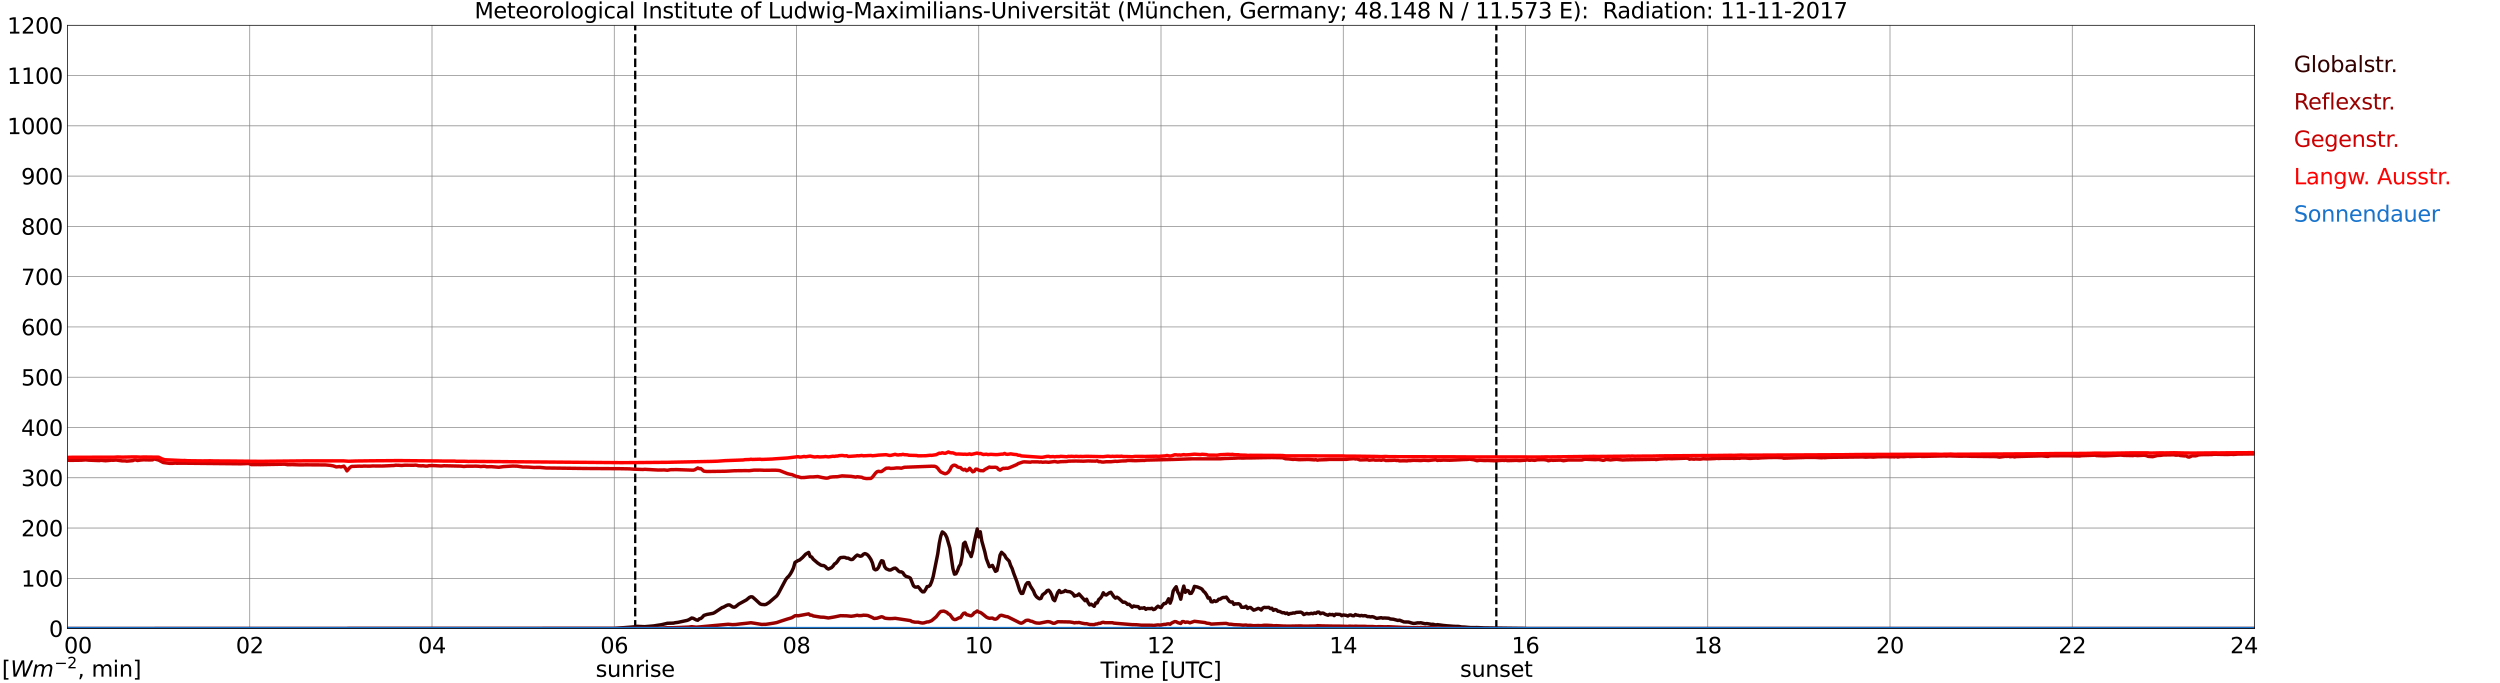 <?xml version="1.0" encoding="utf-8" standalone="no"?>
<!DOCTYPE svg PUBLIC "-//W3C//DTD SVG 1.1//EN"
  "http://www.w3.org/Graphics/SVG/1.1/DTD/svg11.dtd">
<svg xmlns:xlink="http://www.w3.org/1999/xlink" width="1085.4pt" height="296.64pt" viewBox="0 0 1085.4 296.64" xmlns="http://www.w3.org/2000/svg" version="1.1">
 <defs>
  <style type="text/css">*{stroke-linejoin: round; stroke-linecap: butt}</style>
 </defs>
 <g id="figure_1">
  <g id="patch_1">
   <path d="M 0 296.64 
L 1085.4 296.64 
L 1085.4 0 
L 0 0 
z
" style="fill: #ffffff"/>
  </g>
  <g id="axes_1">
   <g id="patch_2">
    <path d="M 29.306 272.909 
L 978.814 272.909 
L 978.814 10.976 
L 29.306 10.976 
z
" style="fill: #ffffff"/>
   </g>
   <g id="patch_3">
    <path d="M 978.814 272.909 
L 978.814 272.909 
L 978.814 10.976 
L 978.814 10.976 
z
" clip-path="url(#p18d99e75df)" style="fill: #d3d3d3; opacity: 0.25; stroke: #d3d3d3; stroke-linejoin: miter"/>
   </g>
   <g id="matplotlib.axis_1">
    <g id="xtick_1">
     <g id="line2d_1">
      <path d="M 29.306 272.909 
L 29.306 10.976 
" clip-path="url(#p18d99e75df)" style="fill: none; stroke: #808080; stroke-width: 0.3; stroke-linecap: square"/>
     </g>
     <g id="line2d_2"/>
     <g id="text_1">
      <!--    00 -->
      <g transform="translate(18.733 283.627) scale(0.095 -0.095)">
       <defs>
        <path id="DejaVuSans-20" transform="scale(0.016)"/>
        <path id="DejaVuSans-30" d="M 2034 4250 
Q 1547 4250 1301 3770 
Q 1056 3291 1056 2328 
Q 1056 1369 1301 889 
Q 1547 409 2034 409 
Q 2525 409 2770 889 
Q 3016 1369 3016 2328 
Q 3016 3291 2770 3770 
Q 2525 4250 2034 4250 
z
M 2034 4750 
Q 2819 4750 3233 4129 
Q 3647 3509 3647 2328 
Q 3647 1150 3233 529 
Q 2819 -91 2034 -91 
Q 1250 -91 836 529 
Q 422 1150 422 2328 
Q 422 3509 836 4129 
Q 1250 4750 2034 4750 
z
" transform="scale(0.016)"/>
       </defs>
       <use xlink:href="#DejaVuSans-20"/>
       <use xlink:href="#DejaVuSans-20" transform="translate(31.787 0)"/>
       <use xlink:href="#DejaVuSans-20" transform="translate(63.574 0)"/>
       <use xlink:href="#DejaVuSans-30" transform="translate(95.361 0)"/>
       <use xlink:href="#DejaVuSans-30" transform="translate(158.984 0)"/>
      </g>
     </g>
    </g>
    <g id="xtick_2">
     <g id="line2d_3">
      <path d="M 108.431 272.909 
L 108.431 10.976 
" clip-path="url(#p18d99e75df)" style="fill: none; stroke: #808080; stroke-width: 0.3; stroke-linecap: square"/>
     </g>
     <g id="line2d_4"/>
     <g id="text_2">
      <!-- 02 -->
      <g transform="translate(102.387 283.627) scale(0.095 -0.095)">
       <defs>
        <path id="DejaVuSans-32" d="M 1228 531 
L 3431 531 
L 3431 0 
L 469 0 
L 469 531 
Q 828 903 1448 1529 
Q 2069 2156 2228 2338 
Q 2531 2678 2651 2914 
Q 2772 3150 2772 3378 
Q 2772 3750 2511 3984 
Q 2250 4219 1831 4219 
Q 1534 4219 1204 4116 
Q 875 4013 500 3803 
L 500 4441 
Q 881 4594 1212 4672 
Q 1544 4750 1819 4750 
Q 2544 4750 2975 4387 
Q 3406 4025 3406 3419 
Q 3406 3131 3298 2873 
Q 3191 2616 2906 2266 
Q 2828 2175 2409 1742 
Q 1991 1309 1228 531 
z
" transform="scale(0.016)"/>
       </defs>
       <use xlink:href="#DejaVuSans-30"/>
       <use xlink:href="#DejaVuSans-32" transform="translate(63.623 0)"/>
      </g>
     </g>
    </g>
    <g id="xtick_3">
     <g id="line2d_5">
      <path d="M 187.557 272.909 
L 187.557 10.976 
" clip-path="url(#p18d99e75df)" style="fill: none; stroke: #808080; stroke-width: 0.3; stroke-linecap: square"/>
     </g>
     <g id="line2d_6"/>
     <g id="text_3">
      <!-- 04 -->
      <g transform="translate(181.513 283.627) scale(0.095 -0.095)">
       <defs>
        <path id="DejaVuSans-34" d="M 2419 4116 
L 825 1625 
L 2419 1625 
L 2419 4116 
z
M 2253 4666 
L 3047 4666 
L 3047 1625 
L 3713 1625 
L 3713 1100 
L 3047 1100 
L 3047 0 
L 2419 0 
L 2419 1100 
L 313 1100 
L 313 1709 
L 2253 4666 
z
" transform="scale(0.016)"/>
       </defs>
       <use xlink:href="#DejaVuSans-30"/>
       <use xlink:href="#DejaVuSans-34" transform="translate(63.623 0)"/>
      </g>
     </g>
    </g>
    <g id="xtick_4">
     <g id="line2d_7">
      <path d="M 266.683 272.909 
L 266.683 10.976 
" clip-path="url(#p18d99e75df)" style="fill: none; stroke: #808080; stroke-width: 0.3; stroke-linecap: square"/>
     </g>
     <g id="line2d_8"/>
     <g id="text_4">
      <!-- 06 -->
      <g transform="translate(260.638 283.627) scale(0.095 -0.095)">
       <defs>
        <path id="DejaVuSans-36" d="M 2113 2584 
Q 1688 2584 1439 2293 
Q 1191 2003 1191 1497 
Q 1191 994 1439 701 
Q 1688 409 2113 409 
Q 2538 409 2786 701 
Q 3034 994 3034 1497 
Q 3034 2003 2786 2293 
Q 2538 2584 2113 2584 
z
M 3366 4563 
L 3366 3988 
Q 3128 4100 2886 4159 
Q 2644 4219 2406 4219 
Q 1781 4219 1451 3797 
Q 1122 3375 1075 2522 
Q 1259 2794 1537 2939 
Q 1816 3084 2150 3084 
Q 2853 3084 3261 2657 
Q 3669 2231 3669 1497 
Q 3669 778 3244 343 
Q 2819 -91 2113 -91 
Q 1303 -91 875 529 
Q 447 1150 447 2328 
Q 447 3434 972 4092 
Q 1497 4750 2381 4750 
Q 2619 4750 2861 4703 
Q 3103 4656 3366 4563 
z
" transform="scale(0.016)"/>
       </defs>
       <use xlink:href="#DejaVuSans-30"/>
       <use xlink:href="#DejaVuSans-36" transform="translate(63.623 0)"/>
      </g>
     </g>
    </g>
    <g id="xtick_5">
     <g id="line2d_9">
      <path d="M 345.808 272.909 
L 345.808 10.976 
" clip-path="url(#p18d99e75df)" style="fill: none; stroke: #808080; stroke-width: 0.3; stroke-linecap: square"/>
     </g>
     <g id="line2d_10"/>
     <g id="text_5">
      <!-- 08 -->
      <g transform="translate(339.764 283.627) scale(0.095 -0.095)">
       <defs>
        <path id="DejaVuSans-38" d="M 2034 2216 
Q 1584 2216 1326 1975 
Q 1069 1734 1069 1313 
Q 1069 891 1326 650 
Q 1584 409 2034 409 
Q 2484 409 2743 651 
Q 3003 894 3003 1313 
Q 3003 1734 2745 1975 
Q 2488 2216 2034 2216 
z
M 1403 2484 
Q 997 2584 770 2862 
Q 544 3141 544 3541 
Q 544 4100 942 4425 
Q 1341 4750 2034 4750 
Q 2731 4750 3128 4425 
Q 3525 4100 3525 3541 
Q 3525 3141 3298 2862 
Q 3072 2584 2669 2484 
Q 3125 2378 3379 2068 
Q 3634 1759 3634 1313 
Q 3634 634 3220 271 
Q 2806 -91 2034 -91 
Q 1263 -91 848 271 
Q 434 634 434 1313 
Q 434 1759 690 2068 
Q 947 2378 1403 2484 
z
M 1172 3481 
Q 1172 3119 1398 2916 
Q 1625 2713 2034 2713 
Q 2441 2713 2670 2916 
Q 2900 3119 2900 3481 
Q 2900 3844 2670 4047 
Q 2441 4250 2034 4250 
Q 1625 4250 1398 4047 
Q 1172 3844 1172 3481 
z
" transform="scale(0.016)"/>
       </defs>
       <use xlink:href="#DejaVuSans-30"/>
       <use xlink:href="#DejaVuSans-38" transform="translate(63.623 0)"/>
      </g>
     </g>
    </g>
    <g id="xtick_6">
     <g id="line2d_11">
      <path d="M 424.934 272.909 
L 424.934 10.976 
" clip-path="url(#p18d99e75df)" style="fill: none; stroke: #808080; stroke-width: 0.3; stroke-linecap: square"/>
     </g>
     <g id="line2d_12"/>
     <g id="text_6">
      <!-- 10 -->
      <g transform="translate(418.89 283.627) scale(0.095 -0.095)">
       <defs>
        <path id="DejaVuSans-31" d="M 794 531 
L 1825 531 
L 1825 4091 
L 703 3866 
L 703 4441 
L 1819 4666 
L 2450 4666 
L 2450 531 
L 3481 531 
L 3481 0 
L 794 0 
L 794 531 
z
" transform="scale(0.016)"/>
       </defs>
       <use xlink:href="#DejaVuSans-31"/>
       <use xlink:href="#DejaVuSans-30" transform="translate(63.623 0)"/>
      </g>
     </g>
    </g>
    <g id="xtick_7">
     <g id="line2d_13">
      <path d="M 504.06 272.909 
L 504.06 10.976 
" clip-path="url(#p18d99e75df)" style="fill: none; stroke: #808080; stroke-width: 0.3; stroke-linecap: square"/>
     </g>
     <g id="line2d_14"/>
     <g id="text_7">
      <!-- 12 -->
      <g transform="translate(498.015 283.627) scale(0.095 -0.095)">
       <use xlink:href="#DejaVuSans-31"/>
       <use xlink:href="#DejaVuSans-32" transform="translate(63.623 0)"/>
      </g>
     </g>
    </g>
    <g id="xtick_8">
     <g id="line2d_15">
      <path d="M 583.185 272.909 
L 583.185 10.976 
" clip-path="url(#p18d99e75df)" style="fill: none; stroke: #808080; stroke-width: 0.3; stroke-linecap: square"/>
     </g>
     <g id="line2d_16"/>
     <g id="text_8">
      <!-- 14 -->
      <g transform="translate(577.141 283.627) scale(0.095 -0.095)">
       <use xlink:href="#DejaVuSans-31"/>
       <use xlink:href="#DejaVuSans-34" transform="translate(63.623 0)"/>
      </g>
     </g>
    </g>
    <g id="xtick_9">
     <g id="line2d_17">
      <path d="M 662.311 272.909 
L 662.311 10.976 
" clip-path="url(#p18d99e75df)" style="fill: none; stroke: #808080; stroke-width: 0.3; stroke-linecap: square"/>
     </g>
     <g id="line2d_18"/>
     <g id="text_9">
      <!-- 16 -->
      <g transform="translate(656.267 283.627) scale(0.095 -0.095)">
       <use xlink:href="#DejaVuSans-31"/>
       <use xlink:href="#DejaVuSans-36" transform="translate(63.623 0)"/>
      </g>
     </g>
    </g>
    <g id="xtick_10">
     <g id="line2d_19">
      <path d="M 741.437 272.909 
L 741.437 10.976 
" clip-path="url(#p18d99e75df)" style="fill: none; stroke: #808080; stroke-width: 0.3; stroke-linecap: square"/>
     </g>
     <g id="line2d_20"/>
     <g id="text_10">
      <!-- 18 -->
      <g transform="translate(735.392 283.627) scale(0.095 -0.095)">
       <use xlink:href="#DejaVuSans-31"/>
       <use xlink:href="#DejaVuSans-38" transform="translate(63.623 0)"/>
      </g>
     </g>
    </g>
    <g id="xtick_11">
     <g id="line2d_21">
      <path d="M 820.562 272.909 
L 820.562 10.976 
" clip-path="url(#p18d99e75df)" style="fill: none; stroke: #808080; stroke-width: 0.3; stroke-linecap: square"/>
     </g>
     <g id="line2d_22"/>
     <g id="text_11">
      <!-- 20 -->
      <g transform="translate(814.518 283.627) scale(0.095 -0.095)">
       <use xlink:href="#DejaVuSans-32"/>
       <use xlink:href="#DejaVuSans-30" transform="translate(63.623 0)"/>
      </g>
     </g>
    </g>
    <g id="xtick_12">
     <g id="line2d_23">
      <path d="M 899.688 272.909 
L 899.688 10.976 
" clip-path="url(#p18d99e75df)" style="fill: none; stroke: #808080; stroke-width: 0.3; stroke-linecap: square"/>
     </g>
     <g id="line2d_24"/>
     <g id="text_12">
      <!-- 22 -->
      <g transform="translate(893.644 283.627) scale(0.095 -0.095)">
       <use xlink:href="#DejaVuSans-32"/>
       <use xlink:href="#DejaVuSans-32" transform="translate(63.623 0)"/>
      </g>
     </g>
    </g>
    <g id="xtick_13">
     <g id="line2d_25">
      <path d="M 978.814 272.909 
L 978.814 10.976 
" clip-path="url(#p18d99e75df)" style="fill: none; stroke: #808080; stroke-width: 0.3; stroke-linecap: square"/>
     </g>
     <g id="line2d_26"/>
     <g id="text_13">
      <!-- 24    -->
      <g transform="translate(968.241 283.627) scale(0.095 -0.095)">
       <use xlink:href="#DejaVuSans-32"/>
       <use xlink:href="#DejaVuSans-34" transform="translate(63.623 0)"/>
       <use xlink:href="#DejaVuSans-20" transform="translate(127.246 0)"/>
       <use xlink:href="#DejaVuSans-20" transform="translate(159.033 0)"/>
       <use xlink:href="#DejaVuSans-20" transform="translate(190.82 0)"/>
      </g>
     </g>
    </g>
    <g id="text_14">
     <!-- Time [UTC] -->
     <g transform="translate(477.806 294.322) scale(0.095 -0.095)">
      <defs>
       <path id="DejaVuSans-54" d="M -19 4666 
L 3928 4666 
L 3928 4134 
L 2272 4134 
L 2272 0 
L 1638 0 
L 1638 4134 
L -19 4134 
L -19 4666 
z
" transform="scale(0.016)"/>
       <path id="DejaVuSans-69" d="M 603 3500 
L 1178 3500 
L 1178 0 
L 603 0 
L 603 3500 
z
M 603 4863 
L 1178 4863 
L 1178 4134 
L 603 4134 
L 603 4863 
z
" transform="scale(0.016)"/>
       <path id="DejaVuSans-6d" d="M 3328 2828 
Q 3544 3216 3844 3400 
Q 4144 3584 4550 3584 
Q 5097 3584 5394 3201 
Q 5691 2819 5691 2113 
L 5691 0 
L 5113 0 
L 5113 2094 
Q 5113 2597 4934 2840 
Q 4756 3084 4391 3084 
Q 3944 3084 3684 2787 
Q 3425 2491 3425 1978 
L 3425 0 
L 2847 0 
L 2847 2094 
Q 2847 2600 2669 2842 
Q 2491 3084 2119 3084 
Q 1678 3084 1418 2786 
Q 1159 2488 1159 1978 
L 1159 0 
L 581 0 
L 581 3500 
L 1159 3500 
L 1159 2956 
Q 1356 3278 1631 3431 
Q 1906 3584 2284 3584 
Q 2666 3584 2933 3390 
Q 3200 3197 3328 2828 
z
" transform="scale(0.016)"/>
       <path id="DejaVuSans-65" d="M 3597 1894 
L 3597 1613 
L 953 1613 
Q 991 1019 1311 708 
Q 1631 397 2203 397 
Q 2534 397 2845 478 
Q 3156 559 3463 722 
L 3463 178 
Q 3153 47 2828 -22 
Q 2503 -91 2169 -91 
Q 1331 -91 842 396 
Q 353 884 353 1716 
Q 353 2575 817 3079 
Q 1281 3584 2069 3584 
Q 2775 3584 3186 3129 
Q 3597 2675 3597 1894 
z
M 3022 2063 
Q 3016 2534 2758 2815 
Q 2500 3097 2075 3097 
Q 1594 3097 1305 2825 
Q 1016 2553 972 2059 
L 3022 2063 
z
" transform="scale(0.016)"/>
       <path id="DejaVuSans-5b" d="M 550 4863 
L 1875 4863 
L 1875 4416 
L 1125 4416 
L 1125 -397 
L 1875 -397 
L 1875 -844 
L 550 -844 
L 550 4863 
z
" transform="scale(0.016)"/>
       <path id="DejaVuSans-55" d="M 556 4666 
L 1191 4666 
L 1191 1831 
Q 1191 1081 1462 751 
Q 1734 422 2344 422 
Q 2950 422 3222 751 
Q 3494 1081 3494 1831 
L 3494 4666 
L 4128 4666 
L 4128 1753 
Q 4128 841 3676 375 
Q 3225 -91 2344 -91 
Q 1459 -91 1007 375 
Q 556 841 556 1753 
L 556 4666 
z
" transform="scale(0.016)"/>
       <path id="DejaVuSans-43" d="M 4122 4306 
L 4122 3641 
Q 3803 3938 3442 4084 
Q 3081 4231 2675 4231 
Q 1875 4231 1450 3742 
Q 1025 3253 1025 2328 
Q 1025 1406 1450 917 
Q 1875 428 2675 428 
Q 3081 428 3442 575 
Q 3803 722 4122 1019 
L 4122 359 
Q 3791 134 3420 21 
Q 3050 -91 2638 -91 
Q 1578 -91 968 557 
Q 359 1206 359 2328 
Q 359 3453 968 4101 
Q 1578 4750 2638 4750 
Q 3056 4750 3426 4639 
Q 3797 4528 4122 4306 
z
" transform="scale(0.016)"/>
       <path id="DejaVuSans-5d" d="M 1947 4863 
L 1947 -844 
L 622 -844 
L 622 -397 
L 1369 -397 
L 1369 4416 
L 622 4416 
L 622 4863 
L 1947 4863 
z
" transform="scale(0.016)"/>
      </defs>
      <use xlink:href="#DejaVuSans-54"/>
      <use xlink:href="#DejaVuSans-69" transform="translate(57.959 0)"/>
      <use xlink:href="#DejaVuSans-6d" transform="translate(85.742 0)"/>
      <use xlink:href="#DejaVuSans-65" transform="translate(183.154 0)"/>
      <use xlink:href="#DejaVuSans-20" transform="translate(244.678 0)"/>
      <use xlink:href="#DejaVuSans-5b" transform="translate(276.465 0)"/>
      <use xlink:href="#DejaVuSans-55" transform="translate(315.479 0)"/>
      <use xlink:href="#DejaVuSans-54" transform="translate(388.672 0)"/>
      <use xlink:href="#DejaVuSans-43" transform="translate(443.881 0)"/>
      <use xlink:href="#DejaVuSans-5d" transform="translate(513.705 0)"/>
     </g>
    </g>
   </g>
   <g id="matplotlib.axis_2">
    <g id="ytick_1">
     <g id="line2d_27">
      <path d="M 29.306 272.909 
L 978.814 272.909 
" clip-path="url(#p18d99e75df)" style="fill: none; stroke: #808080; stroke-width: 0.3; stroke-linecap: square"/>
     </g>
     <g id="line2d_28"/>
     <g id="text_15">
      <!-- 0 -->
      <g transform="translate(21.261 276.518) scale(0.095 -0.095)">
       <use xlink:href="#DejaVuSans-30"/>
      </g>
     </g>
    </g>
    <g id="ytick_2">
     <g id="line2d_29">
      <path d="M 29.306 251.081 
L 978.814 251.081 
" clip-path="url(#p18d99e75df)" style="fill: none; stroke: #808080; stroke-width: 0.3; stroke-linecap: square"/>
     </g>
     <g id="line2d_30"/>
     <g id="text_16">
      <!-- 100 -->
      <g transform="translate(9.173 254.69) scale(0.095 -0.095)">
       <use xlink:href="#DejaVuSans-31"/>
       <use xlink:href="#DejaVuSans-30" transform="translate(63.623 0)"/>
       <use xlink:href="#DejaVuSans-30" transform="translate(127.246 0)"/>
      </g>
     </g>
    </g>
    <g id="ytick_3">
     <g id="line2d_31">
      <path d="M 29.306 229.253 
L 978.814 229.253 
" clip-path="url(#p18d99e75df)" style="fill: none; stroke: #808080; stroke-width: 0.3; stroke-linecap: square"/>
     </g>
     <g id="line2d_32"/>
     <g id="text_17">
      <!-- 200 -->
      <g transform="translate(9.173 232.863) scale(0.095 -0.095)">
       <use xlink:href="#DejaVuSans-32"/>
       <use xlink:href="#DejaVuSans-30" transform="translate(63.623 0)"/>
       <use xlink:href="#DejaVuSans-30" transform="translate(127.246 0)"/>
      </g>
     </g>
    </g>
    <g id="ytick_4">
     <g id="line2d_33">
      <path d="M 29.306 207.426 
L 978.814 207.426 
" clip-path="url(#p18d99e75df)" style="fill: none; stroke: #808080; stroke-width: 0.3; stroke-linecap: square"/>
     </g>
     <g id="line2d_34"/>
     <g id="text_18">
      <!-- 300 -->
      <g transform="translate(9.173 211.035) scale(0.095 -0.095)">
       <defs>
        <path id="DejaVuSans-33" d="M 2597 2516 
Q 3050 2419 3304 2112 
Q 3559 1806 3559 1356 
Q 3559 666 3084 287 
Q 2609 -91 1734 -91 
Q 1441 -91 1130 -33 
Q 819 25 488 141 
L 488 750 
Q 750 597 1062 519 
Q 1375 441 1716 441 
Q 2309 441 2620 675 
Q 2931 909 2931 1356 
Q 2931 1769 2642 2001 
Q 2353 2234 1838 2234 
L 1294 2234 
L 1294 2753 
L 1863 2753 
Q 2328 2753 2575 2939 
Q 2822 3125 2822 3475 
Q 2822 3834 2567 4026 
Q 2313 4219 1838 4219 
Q 1578 4219 1281 4162 
Q 984 4106 628 3988 
L 628 4550 
Q 988 4650 1302 4700 
Q 1616 4750 1894 4750 
Q 2613 4750 3031 4423 
Q 3450 4097 3450 3541 
Q 3450 3153 3228 2886 
Q 3006 2619 2597 2516 
z
" transform="scale(0.016)"/>
       </defs>
       <use xlink:href="#DejaVuSans-33"/>
       <use xlink:href="#DejaVuSans-30" transform="translate(63.623 0)"/>
       <use xlink:href="#DejaVuSans-30" transform="translate(127.246 0)"/>
      </g>
     </g>
    </g>
    <g id="ytick_5">
     <g id="line2d_35">
      <path d="M 29.306 185.598 
L 978.814 185.598 
" clip-path="url(#p18d99e75df)" style="fill: none; stroke: #808080; stroke-width: 0.3; stroke-linecap: square"/>
     </g>
     <g id="line2d_36"/>
     <g id="text_19">
      <!-- 400 -->
      <g transform="translate(9.173 189.207) scale(0.095 -0.095)">
       <use xlink:href="#DejaVuSans-34"/>
       <use xlink:href="#DejaVuSans-30" transform="translate(63.623 0)"/>
       <use xlink:href="#DejaVuSans-30" transform="translate(127.246 0)"/>
      </g>
     </g>
    </g>
    <g id="ytick_6">
     <g id="line2d_37">
      <path d="M 29.306 163.77 
L 978.814 163.77 
" clip-path="url(#p18d99e75df)" style="fill: none; stroke: #808080; stroke-width: 0.3; stroke-linecap: square"/>
     </g>
     <g id="line2d_38"/>
     <g id="text_20">
      <!-- 500 -->
      <g transform="translate(9.173 167.379) scale(0.095 -0.095)">
       <defs>
        <path id="DejaVuSans-35" d="M 691 4666 
L 3169 4666 
L 3169 4134 
L 1269 4134 
L 1269 2991 
Q 1406 3038 1543 3061 
Q 1681 3084 1819 3084 
Q 2600 3084 3056 2656 
Q 3513 2228 3513 1497 
Q 3513 744 3044 326 
Q 2575 -91 1722 -91 
Q 1428 -91 1123 -41 
Q 819 9 494 109 
L 494 744 
Q 775 591 1075 516 
Q 1375 441 1709 441 
Q 2250 441 2565 725 
Q 2881 1009 2881 1497 
Q 2881 1984 2565 2268 
Q 2250 2553 1709 2553 
Q 1456 2553 1204 2497 
Q 953 2441 691 2322 
L 691 4666 
z
" transform="scale(0.016)"/>
       </defs>
       <use xlink:href="#DejaVuSans-35"/>
       <use xlink:href="#DejaVuSans-30" transform="translate(63.623 0)"/>
       <use xlink:href="#DejaVuSans-30" transform="translate(127.246 0)"/>
      </g>
     </g>
    </g>
    <g id="ytick_7">
     <g id="line2d_39">
      <path d="M 29.306 141.942 
L 978.814 141.942 
" clip-path="url(#p18d99e75df)" style="fill: none; stroke: #808080; stroke-width: 0.3; stroke-linecap: square"/>
     </g>
     <g id="line2d_40"/>
     <g id="text_21">
      <!-- 600 -->
      <g transform="translate(9.173 145.551) scale(0.095 -0.095)">
       <use xlink:href="#DejaVuSans-36"/>
       <use xlink:href="#DejaVuSans-30" transform="translate(63.623 0)"/>
       <use xlink:href="#DejaVuSans-30" transform="translate(127.246 0)"/>
      </g>
     </g>
    </g>
    <g id="ytick_8">
     <g id="line2d_41">
      <path d="M 29.306 120.114 
L 978.814 120.114 
" clip-path="url(#p18d99e75df)" style="fill: none; stroke: #808080; stroke-width: 0.3; stroke-linecap: square"/>
     </g>
     <g id="line2d_42"/>
     <g id="text_22">
      <!-- 700 -->
      <g transform="translate(9.173 123.724) scale(0.095 -0.095)">
       <defs>
        <path id="DejaVuSans-37" d="M 525 4666 
L 3525 4666 
L 3525 4397 
L 1831 0 
L 1172 0 
L 2766 4134 
L 525 4134 
L 525 4666 
z
" transform="scale(0.016)"/>
       </defs>
       <use xlink:href="#DejaVuSans-37"/>
       <use xlink:href="#DejaVuSans-30" transform="translate(63.623 0)"/>
       <use xlink:href="#DejaVuSans-30" transform="translate(127.246 0)"/>
      </g>
     </g>
    </g>
    <g id="ytick_9">
     <g id="line2d_43">
      <path d="M 29.306 98.287 
L 978.814 98.287 
" clip-path="url(#p18d99e75df)" style="fill: none; stroke: #808080; stroke-width: 0.3; stroke-linecap: square"/>
     </g>
     <g id="line2d_44"/>
     <g id="text_23">
      <!-- 800 -->
      <g transform="translate(9.173 101.896) scale(0.095 -0.095)">
       <use xlink:href="#DejaVuSans-38"/>
       <use xlink:href="#DejaVuSans-30" transform="translate(63.623 0)"/>
       <use xlink:href="#DejaVuSans-30" transform="translate(127.246 0)"/>
      </g>
     </g>
    </g>
    <g id="ytick_10">
     <g id="line2d_45">
      <path d="M 29.306 76.459 
L 978.814 76.459 
" clip-path="url(#p18d99e75df)" style="fill: none; stroke: #808080; stroke-width: 0.3; stroke-linecap: square"/>
     </g>
     <g id="line2d_46"/>
     <g id="text_24">
      <!-- 900 -->
      <g transform="translate(9.173 80.068) scale(0.095 -0.095)">
       <defs>
        <path id="DejaVuSans-39" d="M 703 97 
L 703 672 
Q 941 559 1184 500 
Q 1428 441 1663 441 
Q 2288 441 2617 861 
Q 2947 1281 2994 2138 
Q 2813 1869 2534 1725 
Q 2256 1581 1919 1581 
Q 1219 1581 811 2004 
Q 403 2428 403 3163 
Q 403 3881 828 4315 
Q 1253 4750 1959 4750 
Q 2769 4750 3195 4129 
Q 3622 3509 3622 2328 
Q 3622 1225 3098 567 
Q 2575 -91 1691 -91 
Q 1453 -91 1209 -44 
Q 966 3 703 97 
z
M 1959 2075 
Q 2384 2075 2632 2365 
Q 2881 2656 2881 3163 
Q 2881 3666 2632 3958 
Q 2384 4250 1959 4250 
Q 1534 4250 1286 3958 
Q 1038 3666 1038 3163 
Q 1038 2656 1286 2365 
Q 1534 2075 1959 2075 
z
" transform="scale(0.016)"/>
       </defs>
       <use xlink:href="#DejaVuSans-39"/>
       <use xlink:href="#DejaVuSans-30" transform="translate(63.623 0)"/>
       <use xlink:href="#DejaVuSans-30" transform="translate(127.246 0)"/>
      </g>
     </g>
    </g>
    <g id="ytick_11">
     <g id="line2d_47">
      <path d="M 29.306 54.631 
L 978.814 54.631 
" clip-path="url(#p18d99e75df)" style="fill: none; stroke: #808080; stroke-width: 0.3; stroke-linecap: square"/>
     </g>
     <g id="line2d_48"/>
     <g id="text_25">
      <!-- 1000 -->
      <g transform="translate(3.128 58.24) scale(0.095 -0.095)">
       <use xlink:href="#DejaVuSans-31"/>
       <use xlink:href="#DejaVuSans-30" transform="translate(63.623 0)"/>
       <use xlink:href="#DejaVuSans-30" transform="translate(127.246 0)"/>
       <use xlink:href="#DejaVuSans-30" transform="translate(190.869 0)"/>
      </g>
     </g>
    </g>
    <g id="ytick_12">
     <g id="line2d_49">
      <path d="M 29.306 32.803 
L 978.814 32.803 
" clip-path="url(#p18d99e75df)" style="fill: none; stroke: #808080; stroke-width: 0.3; stroke-linecap: square"/>
     </g>
     <g id="line2d_50"/>
     <g id="text_26">
      <!-- 1100 -->
      <g transform="translate(3.128 36.413) scale(0.095 -0.095)">
       <use xlink:href="#DejaVuSans-31"/>
       <use xlink:href="#DejaVuSans-31" transform="translate(63.623 0)"/>
       <use xlink:href="#DejaVuSans-30" transform="translate(127.246 0)"/>
       <use xlink:href="#DejaVuSans-30" transform="translate(190.869 0)"/>
      </g>
     </g>
    </g>
    <g id="ytick_13">
     <g id="line2d_51">
      <path d="M 29.306 10.976 
L 978.814 10.976 
" clip-path="url(#p18d99e75df)" style="fill: none; stroke: #808080; stroke-width: 0.3; stroke-linecap: square"/>
     </g>
     <g id="line2d_52"/>
     <g id="text_27">
      <!-- 1200 -->
      <g transform="translate(3.128 14.585) scale(0.095 -0.095)">
       <use xlink:href="#DejaVuSans-31"/>
       <use xlink:href="#DejaVuSans-32" transform="translate(63.623 0)"/>
       <use xlink:href="#DejaVuSans-30" transform="translate(127.246 0)"/>
       <use xlink:href="#DejaVuSans-30" transform="translate(190.869 0)"/>
      </g>
     </g>
    </g>
   </g>
   <g id="line2d_53">
    <path d="M 275.782 272.909 
L 275.782 10.976 
" clip-path="url(#p18d99e75df)" style="fill: none; stroke-dasharray: 3.7,1.6; stroke-dashoffset: 0; stroke: #000000"/>
   </g>
   <g id="line2d_54">
    <path d="M 649.651 272.909 
L 649.651 10.976 
" clip-path="url(#p18d99e75df)" style="fill: none; stroke-dasharray: 3.7,1.6; stroke-dashoffset: 0; stroke: #000000"/>
   </g>
   <g id="line2d_55">
    <path d="M 29.306 272.909 
L 266.683 272.883 
L 269.32 272.629 
L 275.255 272.164 
L 276.573 271.931 
L 279.87 272.079 
L 283.827 271.741 
L 285.805 271.422 
L 287.124 271.232 
L 289.102 270.767 
L 289.761 270.599 
L 292.399 270.534 
L 293.058 270.366 
L 294.377 270.196 
L 298.333 269.351 
L 298.992 269.098 
L 300.311 268.314 
L 300.971 268.441 
L 302.289 269.139 
L 302.949 269.288 
L 303.608 268.674 
L 304.267 268.526 
L 304.927 267.954 
L 305.586 267.192 
L 306.905 266.771 
L 309.543 266.284 
L 310.202 265.987 
L 313.499 263.787 
L 314.158 263.577 
L 315.477 262.857 
L 316.136 262.624 
L 316.796 262.645 
L 318.114 263.512 
L 318.774 263.641 
L 319.433 263.344 
L 320.752 262.266 
L 324.049 260.467 
L 325.368 259.367 
L 326.027 259.092 
L 326.686 259.155 
L 328.005 260.319 
L 329.983 262.159 
L 330.643 262.414 
L 331.961 262.519 
L 332.621 262.392 
L 333.94 261.545 
L 337.236 258.712 
L 337.896 257.739 
L 341.193 251.542 
L 341.852 250.717 
L 342.512 250.081 
L 343.171 249.151 
L 343.83 247.988 
L 344.49 246.571 
L 345.149 244.203 
L 346.468 243.378 
L 347.127 243.166 
L 348.446 242.044 
L 349.765 240.628 
L 351.083 239.844 
L 351.743 241.601 
L 352.402 241.833 
L 353.062 242.784 
L 355.04 244.478 
L 356.359 245.345 
L 357.018 245.513 
L 357.677 245.556 
L 358.337 245.978 
L 358.996 246.72 
L 359.655 247.058 
L 360.974 246.464 
L 361.634 245.831 
L 362.293 244.858 
L 362.952 244.478 
L 363.612 243.695 
L 364.271 242.68 
L 364.93 242.088 
L 366.249 241.959 
L 366.909 242.023 
L 367.568 242.341 
L 368.227 242.298 
L 368.887 242.701 
L 369.546 242.955 
L 370.206 242.848 
L 371.524 241.475 
L 372.184 240.988 
L 373.502 241.516 
L 374.162 241.346 
L 374.821 240.65 
L 375.481 240.353 
L 376.14 240.564 
L 376.799 241.029 
L 377.459 241.876 
L 378.118 242.911 
L 378.777 244.413 
L 379.437 246.973 
L 380.096 247.397 
L 380.756 247.185 
L 381.415 246.36 
L 382.074 244.688 
L 382.734 243.441 
L 383.393 243.631 
L 384.053 245.958 
L 384.712 246.888 
L 386.031 247.479 
L 386.69 247.46 
L 388.009 246.761 
L 388.668 246.635 
L 389.328 247.078 
L 389.987 247.84 
L 390.646 248.285 
L 391.306 248.263 
L 391.965 248.623 
L 392.624 249.638 
L 393.284 250.208 
L 394.603 250.631 
L 395.262 251.033 
L 396.581 254.312 
L 397.24 254.862 
L 397.899 254.925 
L 398.559 254.735 
L 399.218 255.455 
L 399.878 256.363 
L 400.537 256.957 
L 401.196 256.935 
L 401.856 255.962 
L 402.515 254.672 
L 403.175 254.608 
L 403.834 254.058 
L 404.493 252.515 
L 405.153 250.315 
L 407.131 240.479 
L 407.79 235.911 
L 408.45 232.717 
L 409.109 230.941 
L 409.768 231.364 
L 410.428 232.082 
L 411.087 233.394 
L 412.406 237.941 
L 413.725 246.91 
L 414.384 249.278 
L 415.043 249.088 
L 415.703 247.798 
L 416.362 246.021 
L 417.022 244.985 
L 417.681 241.769 
L 418.34 236.037 
L 419 235.424 
L 420.318 239.316 
L 420.978 240.119 
L 421.637 241.643 
L 422.297 239.338 
L 422.956 235.551 
L 424.275 229.672 
L 424.934 233.097 
L 425.593 230.877 
L 426.253 234.854 
L 427.572 239.591 
L 428.231 242.573 
L 429.55 246.043 
L 430.209 245.831 
L 430.869 245.471 
L 432.187 248.051 
L 432.847 247.691 
L 433.506 244.795 
L 434.165 241.051 
L 434.825 239.781 
L 436.144 241.008 
L 436.803 242.234 
L 438.122 243.59 
L 438.781 245.513 
L 439.44 246.866 
L 440.1 248.876 
L 441.419 252.323 
L 442.737 256.427 
L 443.397 257.634 
L 444.056 257.612 
L 445.375 253.868 
L 446.034 253.022 
L 446.694 252.958 
L 447.353 254.438 
L 448.672 256.512 
L 449.331 258.14 
L 449.991 259.072 
L 450.65 259.6 
L 451.309 259.98 
L 451.969 259.768 
L 452.628 258.247 
L 453.947 257.274 
L 454.606 256.427 
L 455.266 256.237 
L 455.925 256.977 
L 456.584 258.267 
L 457.244 260.233 
L 457.903 260.805 
L 459.222 257.252 
L 459.881 256.385 
L 460.541 257.252 
L 461.859 256.872 
L 462.519 256.363 
L 463.178 256.765 
L 464.497 256.913 
L 465.156 257.274 
L 465.816 257.802 
L 466.475 258.817 
L 467.134 258.542 
L 467.794 258.478 
L 468.453 257.865 
L 471.091 260.805 
L 471.75 260.15 
L 472.409 261.63 
L 473.069 262.624 
L 473.728 262.307 
L 475.047 263.237 
L 475.706 261.779 
L 476.366 261.757 
L 477.025 260.299 
L 477.685 259.768 
L 478.344 258.902 
L 479.003 257.359 
L 479.663 258.162 
L 480.322 258.33 
L 481.641 257.359 
L 482.3 257.147 
L 483.619 259.072 
L 484.278 259.686 
L 484.938 259.282 
L 485.597 259.664 
L 487.575 261.482 
L 488.235 261.397 
L 488.894 261.779 
L 489.553 262.414 
L 490.213 262.329 
L 491.532 263.619 
L 492.191 263.091 
L 492.85 263.281 
L 494.169 263.385 
L 494.828 264.169 
L 495.488 263.979 
L 496.147 264.042 
L 496.807 263.831 
L 497.466 264.549 
L 498.125 264.191 
L 499.444 264.254 
L 500.103 264.062 
L 500.763 264.656 
L 501.422 264.464 
L 502.082 263.746 
L 502.741 263.195 
L 503.4 263.577 
L 504.06 263.809 
L 504.719 262.794 
L 505.379 262.032 
L 506.038 262.01 
L 506.697 261.251 
L 507.357 259.961 
L 508.016 261.864 
L 508.675 260.15 
L 509.335 256.638 
L 509.994 255.56 
L 510.654 254.735 
L 511.313 256.977 
L 511.972 258.14 
L 512.632 260.15 
L 513.291 256.913 
L 513.95 254.46 
L 514.61 257.167 
L 515.269 256.363 
L 515.929 256.49 
L 516.588 257.653 
L 517.247 257.57 
L 517.907 256.427 
L 518.566 254.587 
L 519.885 254.862 
L 521.204 255.392 
L 521.863 255.794 
L 522.522 256.702 
L 523.182 257.295 
L 523.841 258.267 
L 524.501 259.664 
L 525.16 259.557 
L 525.819 261.229 
L 526.479 261.314 
L 527.138 260.783 
L 527.797 261.144 
L 528.457 260.89 
L 529.116 260.15 
L 529.776 260.107 
L 530.435 259.642 
L 531.094 259.389 
L 531.754 259.411 
L 532.413 259.24 
L 533.732 261.059 
L 534.391 261.397 
L 535.051 261.334 
L 535.71 262.414 
L 536.369 262.139 
L 537.029 262.18 
L 537.688 262.095 
L 538.348 262.414 
L 539.007 263.641 
L 540.326 263.641 
L 540.985 263.195 
L 541.644 264.169 
L 542.304 263.767 
L 542.963 263.767 
L 544.282 264.909 
L 544.941 264.719 
L 546.26 264.125 
L 546.919 264.337 
L 547.579 264.846 
L 548.238 263.999 
L 548.898 263.682 
L 549.557 263.767 
L 550.876 263.704 
L 551.535 264.232 
L 552.195 264.084 
L 552.854 264.994 
L 553.513 264.634 
L 554.173 264.782 
L 554.832 265.396 
L 555.491 265.437 
L 556.81 266.051 
L 557.47 265.987 
L 558.129 266.369 
L 558.788 266.157 
L 559.448 266.708 
L 560.107 266.369 
L 560.766 266.326 
L 561.426 266.114 
L 562.085 266.177 
L 562.745 265.882 
L 564.723 265.756 
L 565.382 266.072 
L 566.042 266.812 
L 567.36 266.304 
L 568.02 266.515 
L 568.679 266.452 
L 569.338 266.262 
L 569.998 266.452 
L 570.657 266.114 
L 571.317 266.284 
L 571.976 265.756 
L 572.635 265.756 
L 573.295 266.452 
L 573.954 266.157 
L 574.613 266.221 
L 575.273 266.664 
L 576.592 267.129 
L 577.251 266.708 
L 577.91 266.897 
L 578.57 266.771 
L 579.229 267.277 
L 579.889 266.664 
L 581.867 266.771 
L 582.526 267.299 
L 583.185 266.983 
L 584.504 267.172 
L 585.164 267.447 
L 585.823 267.046 
L 586.482 266.983 
L 587.142 267.299 
L 587.801 267.341 
L 588.46 266.812 
L 589.12 267.087 
L 589.779 267.151 
L 590.439 267.384 
L 591.098 267.172 
L 591.757 267.384 
L 592.417 267.277 
L 593.076 267.384 
L 593.736 267.723 
L 594.395 267.679 
L 595.054 267.849 
L 595.714 267.723 
L 596.373 267.871 
L 597.692 268.484 
L 599.67 268.166 
L 600.329 268.377 
L 600.989 268.292 
L 602.967 268.419 
L 603.626 268.738 
L 604.945 268.842 
L 606.923 269.373 
L 607.582 269.244 
L 609.561 270.028 
L 611.539 270.069 
L 612.858 270.471 
L 613.517 270.641 
L 614.176 270.663 
L 615.495 270.407 
L 616.154 270.451 
L 616.814 270.366 
L 618.792 270.831 
L 619.451 270.726 
L 620.77 270.938 
L 621.429 271.084 
L 622.089 271.021 
L 623.408 271.339 
L 624.067 271.191 
L 626.705 271.551 
L 628.023 271.678 
L 631.32 271.931 
L 633.298 271.972 
L 634.617 272.206 
L 635.936 272.247 
L 637.255 272.376 
L 638.573 272.481 
L 641.211 272.459 
L 644.508 272.608 
L 651.761 272.715 
L 657.695 272.797 
L 661.652 272.841 
L 662.97 272.909 
L 978.154 272.909 
L 978.154 272.909 
" clip-path="url(#p18d99e75df)" style="fill: none; stroke: #330000; stroke-width: 1.5; stroke-linecap: square"/>
   </g>
   <g id="line2d_56">
    <path d="M 29.306 272.909 
L 275.914 272.824 
L 277.233 272.804 
L 286.464 272.741 
L 288.442 272.592 
L 289.761 272.529 
L 292.399 272.529 
L 298.992 272.254 
L 300.311 272.084 
L 302.289 272.295 
L 304.267 272.127 
L 316.136 271.027 
L 318.114 271.195 
L 319.433 271.132 
L 321.411 270.879 
L 324.049 270.604 
L 326.027 270.37 
L 327.346 270.562 
L 330.643 271.091 
L 332.621 271.047 
L 335.918 270.54 
L 337.236 270.287 
L 339.215 269.611 
L 341.852 268.764 
L 343.171 268.382 
L 343.83 268.15 
L 345.149 267.347 
L 345.808 267.262 
L 346.468 267.367 
L 351.083 266.522 
L 351.743 267.072 
L 352.402 267.072 
L 353.062 267.41 
L 356.359 267.939 
L 357.677 267.98 
L 359.655 268.299 
L 362.293 267.853 
L 363.612 267.578 
L 364.93 267.303 
L 367.568 267.367 
L 369.546 267.559 
L 370.865 267.389 
L 372.184 267.114 
L 372.843 267.284 
L 374.162 267.24 
L 374.821 267.092 
L 376.14 267.155 
L 376.799 267.24 
L 378.777 268.109 
L 379.437 268.511 
L 380.756 268.404 
L 382.734 267.749 
L 383.393 267.939 
L 384.053 268.34 
L 384.712 268.467 
L 386.031 268.574 
L 387.349 268.552 
L 388.668 268.447 
L 395.262 269.44 
L 395.921 269.842 
L 397.24 270.117 
L 398.559 270.117 
L 399.878 270.414 
L 400.537 270.497 
L 401.196 270.414 
L 402.515 270.012 
L 403.175 269.99 
L 404.493 269.462 
L 406.471 267.768 
L 407.79 266.099 
L 408.45 265.463 
L 409.768 265.315 
L 411.087 265.865 
L 411.746 266.522 
L 412.406 266.839 
L 413.725 268.657 
L 414.384 268.995 
L 415.043 268.932 
L 416.362 268.235 
L 417.022 268.129 
L 417.681 267.092 
L 418.34 266.288 
L 419 266.162 
L 419.659 266.902 
L 420.318 267.009 
L 420.978 267.24 
L 421.637 267.347 
L 422.297 266.902 
L 422.956 266.057 
L 423.615 265.738 
L 424.275 265.252 
L 424.934 265.738 
L 425.593 265.887 
L 426.253 266.288 
L 428.231 267.897 
L 428.89 268.235 
L 429.55 268.425 
L 430.869 268.34 
L 431.528 268.722 
L 432.187 268.827 
L 432.847 268.574 
L 434.165 267.24 
L 434.825 267.114 
L 436.803 267.685 
L 437.462 267.768 
L 441.419 269.737 
L 442.737 270.414 
L 443.397 270.582 
L 444.056 270.329 
L 445.375 269.399 
L 446.034 269.27 
L 446.694 269.314 
L 447.353 269.652 
L 448.012 269.757 
L 449.331 270.307 
L 449.991 270.477 
L 451.309 270.562 
L 454.606 269.905 
L 455.266 269.905 
L 455.925 270.032 
L 457.244 270.604 
L 457.903 270.582 
L 459.222 269.927 
L 464.497 270.032 
L 465.816 270.244 
L 466.475 270.434 
L 467.134 270.287 
L 467.794 270.329 
L 468.453 270.244 
L 469.772 270.562 
L 471.091 270.794 
L 471.75 270.772 
L 473.069 271.132 
L 474.388 271.176 
L 475.047 271.195 
L 475.706 270.942 
L 476.366 270.901 
L 477.025 270.626 
L 477.685 270.626 
L 478.344 270.307 
L 479.003 270.159 
L 479.663 270.351 
L 482.96 270.351 
L 483.619 270.54 
L 491.532 271.195 
L 493.51 271.239 
L 495.488 271.429 
L 500.103 271.451 
L 500.763 271.555 
L 502.741 271.302 
L 503.4 271.385 
L 504.06 271.344 
L 505.379 271.091 
L 506.038 271.091 
L 506.697 270.901 
L 507.357 270.837 
L 508.016 271.027 
L 508.675 270.497 
L 509.994 269.864 
L 510.654 269.927 
L 511.313 270.307 
L 512.632 270.689 
L 513.291 269.883 
L 513.95 269.883 
L 514.61 270.224 
L 515.269 270.054 
L 515.929 270.139 
L 516.588 270.414 
L 518.566 269.737 
L 523.182 270.287 
L 523.841 270.54 
L 525.16 270.709 
L 525.819 270.964 
L 529.776 270.752 
L 531.754 270.667 
L 532.413 270.667 
L 533.732 271.027 
L 534.391 271.005 
L 535.71 271.195 
L 538.348 271.302 
L 539.666 271.451 
L 540.985 271.366 
L 541.644 271.514 
L 542.963 271.492 
L 544.282 271.66 
L 546.26 271.577 
L 547.579 271.641 
L 548.898 271.451 
L 550.216 271.47 
L 552.195 271.577 
L 552.854 271.704 
L 554.173 271.641 
L 555.491 271.704 
L 556.81 271.789 
L 559.448 271.852 
L 564.723 271.745 
L 566.042 271.852 
L 571.317 271.789 
L 571.976 271.641 
L 573.954 271.745 
L 579.889 271.852 
L 581.207 271.831 
L 585.164 271.957 
L 585.823 271.852 
L 587.801 271.935 
L 588.46 271.852 
L 589.779 271.935 
L 592.417 271.916 
L 593.736 272.02 
L 595.714 271.999 
L 597.692 272.147 
L 598.351 272.064 
L 599.67 272.084 
L 600.989 272.127 
L 602.967 272.106 
L 608.901 272.381 
L 614.176 272.529 
L 615.495 272.444 
L 616.154 272.529 
L 616.814 272.422 
L 619.451 272.57 
L 620.77 272.507 
L 622.089 272.507 
L 623.408 272.592 
L 625.386 272.634 
L 631.32 272.741 
L 634.617 272.782 
L 635.276 272.909 
L 635.936 272.804 
L 637.255 272.909 
L 978.154 272.909 
L 978.154 272.909 
" clip-path="url(#p18d99e75df)" style="fill: none; stroke: #990000; stroke-width: 1.5; stroke-linecap: square"/>
   </g>
   <g id="line2d_57">
    <path d="M 29.306 199.812 
L 30.625 199.867 
L 35.24 199.808 
L 37.218 199.655 
L 38.537 199.788 
L 43.153 199.971 
L 43.812 199.838 
L 45.79 200.035 
L 47.109 199.928 
L 48.428 199.786 
L 49.087 199.836 
L 50.406 199.723 
L 53.043 200.102 
L 54.362 200.102 
L 55.022 200.207 
L 56.34 200.104 
L 57.659 199.982 
L 58.319 199.694 
L 58.978 199.677 
L 59.637 199.943 
L 60.956 199.742 
L 62.275 199.629 
L 64.912 199.688 
L 66.231 199.653 
L 66.89 199.238 
L 68.869 199.753 
L 70.847 200.803 
L 73.484 201.157 
L 74.803 201.178 
L 76.122 201.047 
L 76.781 201.126 
L 78.759 201.093 
L 104.475 201.364 
L 106.453 201.292 
L 107.772 201.226 
L 108.431 201.386 
L 109.091 201.724 
L 111.728 201.698 
L 113.047 201.731 
L 115.685 201.676 
L 123.597 201.532 
L 124.916 201.761 
L 126.894 201.72 
L 130.191 201.835 
L 132.829 201.805 
L 136.785 201.822 
L 141.4 201.864 
L 143.379 202.041 
L 144.697 202.27 
L 146.016 202.722 
L 147.335 202.564 
L 147.994 202.733 
L 149.313 202.385 
L 149.972 203.27 
L 150.632 204.437 
L 151.951 202.944 
L 152.61 202.514 
L 155.907 202.383 
L 157.226 202.42 
L 157.885 202.337 
L 160.523 202.388 
L 161.841 202.298 
L 165.798 202.333 
L 167.116 202.276 
L 171.073 202.104 
L 171.732 201.973 
L 173.051 201.999 
L 174.37 202.1 
L 175.688 201.973 
L 179.645 201.999 
L 180.304 201.938 
L 180.963 201.997 
L 181.623 202.193 
L 182.941 202.255 
L 183.601 202.198 
L 184.92 202.364 
L 185.579 202.344 
L 186.238 202.165 
L 188.217 202.137 
L 190.195 202.239 
L 191.513 202.32 
L 192.832 202.207 
L 200.085 202.377 
L 201.404 202.527 
L 202.723 202.394 
L 204.701 202.405 
L 206.679 202.379 
L 207.998 202.449 
L 208.657 202.56 
L 209.976 202.442 
L 210.635 202.473 
L 211.295 202.65 
L 213.273 202.593 
L 216.57 202.872 
L 218.548 202.588 
L 222.504 202.346 
L 224.482 202.381 
L 227.12 202.77 
L 228.439 202.743 
L 229.757 202.805 
L 231.736 202.951 
L 234.373 202.918 
L 237.011 203.173 
L 254.155 203.396 
L 269.32 203.488 
L 273.277 203.56 
L 275.255 203.706 
L 279.211 203.83 
L 279.87 203.75 
L 285.805 204.071 
L 288.442 204.031 
L 289.761 204.167 
L 291.08 203.924 
L 293.717 203.879 
L 300.971 204.134 
L 301.63 203.957 
L 302.949 203.16 
L 303.608 203.479 
L 304.267 203.444 
L 305.586 204.562 
L 306.905 204.706 
L 314.818 204.597 
L 316.136 204.536 
L 318.774 204.376 
L 323.39 204.319 
L 325.368 204.339 
L 327.346 204.114 
L 329.983 204.099 
L 331.961 204.188 
L 336.577 204.134 
L 337.896 204.223 
L 338.555 204.313 
L 339.874 204.856 
L 341.852 205.629 
L 343.171 205.948 
L 343.83 206.048 
L 345.808 206.882 
L 346.468 206.963 
L 347.787 207.349 
L 349.105 207.329 
L 351.743 207.052 
L 353.062 207.048 
L 355.04 206.893 
L 357.018 207.327 
L 358.337 207.554 
L 358.996 207.589 
L 359.655 207.482 
L 360.315 207.181 
L 361.634 207.028 
L 362.952 206.978 
L 363.612 206.963 
L 365.59 206.596 
L 369.546 206.817 
L 371.524 207.133 
L 372.184 206.967 
L 374.162 207.218 
L 374.821 207.541 
L 376.14 207.775 
L 378.118 207.711 
L 378.777 207.161 
L 380.096 205.433 
L 380.756 204.815 
L 381.415 204.614 
L 382.074 204.743 
L 382.734 204.717 
L 384.712 203.287 
L 386.031 203.213 
L 386.69 203.381 
L 388.009 203.313 
L 389.328 203.145 
L 390.646 203.187 
L 391.306 203.285 
L 392.624 202.868 
L 404.493 202.412 
L 405.812 202.447 
L 406.471 202.711 
L 407.131 203.289 
L 407.79 204.208 
L 408.45 204.909 
L 409.768 205.496 
L 410.428 205.703 
L 411.087 205.45 
L 411.746 204.959 
L 412.406 204.038 
L 413.065 202.693 
L 413.725 202.095 
L 414.384 201.934 
L 415.043 202.163 
L 415.703 202.711 
L 416.362 202.933 
L 417.022 203.012 
L 417.681 203.695 
L 418.34 204.033 
L 419 203.737 
L 419.659 204.383 
L 420.318 204.068 
L 420.978 203.283 
L 422.297 204.83 
L 422.956 204.621 
L 423.615 203.682 
L 424.275 203.713 
L 424.934 204.114 
L 425.593 204.324 
L 426.912 204.381 
L 427.572 203.846 
L 429.55 202.772 
L 430.209 202.905 
L 431.528 202.883 
L 432.187 202.866 
L 432.847 203.01 
L 433.506 203.756 
L 434.165 204.119 
L 435.484 203.326 
L 436.144 203.359 
L 436.803 203.272 
L 437.462 203.313 
L 438.122 203.115 
L 440.1 202.274 
L 441.419 201.711 
L 442.078 201.264 
L 444.056 200.593 
L 444.716 200.513 
L 447.353 200.663 
L 448.012 200.508 
L 450.65 200.53 
L 451.309 200.617 
L 451.969 200.545 
L 452.628 200.694 
L 453.947 200.587 
L 455.266 200.709 
L 457.903 200.375 
L 459.222 200.62 
L 460.541 200.438 
L 463.178 200.358 
L 463.838 200.216 
L 467.134 200.155 
L 469.113 200.201 
L 470.431 200.238 
L 472.409 200.122 
L 474.388 200.187 
L 475.706 200.198 
L 476.366 200.05 
L 477.025 200.452 
L 477.685 200.406 
L 478.344 200.58 
L 479.003 200.617 
L 480.322 200.46 
L 482.3 200.471 
L 484.278 200.255 
L 484.938 200.329 
L 486.916 200.142 
L 488.894 200.087 
L 489.553 199.917 
L 490.872 199.934 
L 492.85 200.019 
L 496.147 199.88 
L 496.807 199.912 
L 497.466 199.775 
L 509.335 199.474 
L 511.972 199.386 
L 515.929 199.255 
L 517.247 199.21 
L 529.776 199.203 
L 531.754 199.059 
L 536.369 198.915 
L 537.688 198.828 
L 539.666 198.887 
L 540.985 198.825 
L 542.304 198.834 
L 548.238 198.714 
L 552.195 198.655 
L 556.81 198.738 
L 558.129 199.177 
L 559.448 199.244 
L 561.426 199.471 
L 562.085 199.384 
L 564.063 199.581 
L 568.02 199.469 
L 570.657 199.661 
L 571.317 199.565 
L 571.976 199.797 
L 572.635 199.668 
L 575.932 199.557 
L 577.251 199.445 
L 584.504 199.441 
L 585.823 199.275 
L 587.801 199.133 
L 588.46 199.284 
L 589.12 199.223 
L 590.439 199.698 
L 593.736 199.583 
L 594.395 199.803 
L 596.373 199.624 
L 597.032 199.786 
L 598.351 199.753 
L 599.011 199.723 
L 599.67 199.858 
L 600.329 199.646 
L 600.989 199.694 
L 601.648 199.939 
L 604.286 199.875 
L 605.604 199.801 
L 606.264 199.928 
L 606.923 199.884 
L 607.582 200.102 
L 609.561 200.048 
L 610.879 200.102 
L 611.539 199.958 
L 612.198 200.002 
L 613.517 199.856 
L 615.495 199.895 
L 616.814 199.967 
L 618.133 199.81 
L 619.451 199.893 
L 620.111 199.945 
L 623.408 199.589 
L 624.067 199.928 
L 624.726 199.795 
L 625.386 199.858 
L 626.705 199.747 
L 629.342 199.825 
L 633.958 199.607 
L 635.276 199.528 
L 637.255 199.456 
L 637.914 199.332 
L 639.892 199.616 
L 641.211 200.035 
L 642.53 199.823 
L 644.508 199.958 
L 645.827 199.915 
L 649.123 200.056 
L 651.761 199.884 
L 652.42 199.843 
L 653.08 199.923 
L 653.739 199.784 
L 654.399 199.987 
L 655.717 199.96 
L 658.355 199.862 
L 659.674 199.989 
L 661.652 199.838 
L 662.311 199.836 
L 662.97 199.578 
L 663.63 199.788 
L 664.289 199.845 
L 664.949 199.74 
L 666.267 199.871 
L 667.586 199.594 
L 669.564 199.581 
L 670.224 199.554 
L 671.542 199.747 
L 672.202 200.05 
L 673.521 199.766 
L 674.18 199.867 
L 677.477 199.749 
L 678.796 200.03 
L 680.774 199.72 
L 686.708 199.731 
L 688.027 199.375 
L 692.643 199.576 
L 693.961 199.463 
L 695.28 199.705 
L 695.939 199.864 
L 696.599 199.753 
L 697.258 199.43 
L 699.236 199.692 
L 700.555 199.535 
L 701.874 199.413 
L 704.511 199.709 
L 705.83 199.64 
L 718.358 199.408 
L 719.018 199.522 
L 720.337 199.321 
L 721.655 199.242 
L 722.974 199.146 
L 723.633 199.203 
L 724.293 199.072 
L 725.612 199.177 
L 732.205 198.926 
L 732.865 198.978 
L 733.524 199.38 
L 734.184 199.227 
L 735.502 199.36 
L 736.162 199.255 
L 738.14 199.356 
L 739.459 199.155 
L 740.777 199.216 
L 742.096 199.207 
L 744.734 199.079 
L 745.393 198.961 
L 746.052 199.068 
L 747.371 199 
L 751.327 199.007 
L 751.987 198.948 
L 752.646 199.028 
L 754.624 198.937 
L 755.284 198.993 
L 755.943 198.838 
L 757.921 198.847 
L 759.24 198.998 
L 759.899 199.017 
L 761.218 198.919 
L 762.537 198.862 
L 763.196 198.935 
L 764.515 198.797 
L 767.812 198.659 
L 769.131 198.638 
L 771.109 198.605 
L 773.746 198.705 
L 774.406 198.932 
L 778.362 198.78 
L 782.978 198.64 
L 784.296 198.577 
L 788.253 198.596 
L 790.89 198.747 
L 791.55 198.662 
L 792.209 198.712 
L 793.528 198.603 
L 794.847 198.553 
L 808.694 198.382 
L 810.012 198.476 
L 811.99 198.374 
L 813.309 198.467 
L 815.287 198.302 
L 819.244 198.264 
L 820.562 198.345 
L 821.881 198.304 
L 822.541 198.376 
L 823.2 198.164 
L 823.859 198.437 
L 825.178 198.223 
L 826.497 198.275 
L 828.475 198.116 
L 829.134 198.219 
L 833.75 198.068 
L 834.409 198.171 
L 844.3 197.941 
L 844.959 198.018 
L 846.278 197.906 
L 847.597 197.976 
L 850.894 198.075 
L 853.531 198.031 
L 855.51 198.107 
L 866.719 198.234 
L 868.038 198.474 
L 870.675 198.12 
L 871.335 198.171 
L 871.994 198.075 
L 872.653 198.278 
L 873.972 198.181 
L 874.632 198.398 
L 875.291 198.232 
L 879.907 198.094 
L 886.5 197.92 
L 889.138 198.177 
L 889.797 197.913 
L 897.71 197.852 
L 901.007 197.959 
L 902.326 197.983 
L 902.985 197.974 
L 903.644 197.85 
L 906.941 197.732 
L 909.579 197.634 
L 910.238 197.799 
L 913.535 197.915 
L 920.788 197.577 
L 922.107 197.714 
L 926.063 197.802 
L 926.723 197.669 
L 928.041 197.799 
L 930.679 197.653 
L 931.338 197.701 
L 931.998 197.865 
L 932.657 198.147 
L 934.635 198.273 
L 935.954 197.941 
L 936.613 197.749 
L 937.932 197.714 
L 939.251 197.527 
L 943.867 197.455 
L 944.526 197.605 
L 945.185 197.62 
L 945.845 197.509 
L 946.504 197.762 
L 947.823 197.889 
L 948.482 197.954 
L 949.142 197.906 
L 949.801 198.343 
L 950.46 198.463 
L 951.779 197.869 
L 953.098 197.917 
L 953.757 197.797 
L 954.417 197.527 
L 955.735 197.393 
L 960.351 197.345 
L 961.01 197.212 
L 966.945 197.33 
L 968.923 197.234 
L 969.582 197.313 
L 971.561 197.151 
L 978.154 197.079 
L 978.154 197.079 
" clip-path="url(#p18d99e75df)" style="fill: none; stroke: #cc0000; stroke-width: 1.5; stroke-linecap: square"/>
   </g>
   <g id="line2d_58">
    <path d="M 29.306 198.585 
L 31.284 198.533 
L 49.747 198.483 
L 51.065 198.393 
L 53.043 198.474 
L 55.022 198.43 
L 57.659 198.376 
L 58.978 198.365 
L 60.956 198.472 
L 62.275 198.402 
L 68.869 198.485 
L 70.187 199.159 
L 71.506 199.596 
L 79.419 199.96 
L 80.078 199.923 
L 81.397 200.032 
L 83.375 200.048 
L 87.991 200.107 
L 91.288 200.063 
L 92.606 200.109 
L 95.244 200.131 
L 97.222 200.142 
L 98.541 200.144 
L 113.707 200.299 
L 115.685 200.259 
L 132.169 200.094 
L 149.313 200.1 
L 151.291 200.253 
L 154.588 200.137 
L 157.226 200.113 
L 158.544 200.087 
L 161.182 200.063 
L 163.819 200.037 
L 166.457 200.024 
L 169.094 200 
L 173.051 199.969 
L 190.195 200.124 
L 192.173 200.166 
L 197.448 200.183 
L 198.107 200.273 
L 199.426 200.253 
L 202.063 200.277 
L 203.382 200.345 
L 204.701 200.312 
L 269.32 200.864 
L 273.936 200.851 
L 290.42 200.707 
L 291.739 200.672 
L 308.883 200.321 
L 311.521 200.233 
L 314.818 199.987 
L 322.73 199.696 
L 323.39 199.561 
L 325.368 199.495 
L 326.027 199.378 
L 326.686 199.474 
L 329.983 199.36 
L 330.643 199.474 
L 335.258 199.292 
L 336.577 199.186 
L 341.852 198.838 
L 346.468 198.271 
L 347.127 198.443 
L 347.787 198.424 
L 349.105 198.173 
L 349.765 198.321 
L 351.083 198.105 
L 351.743 198.022 
L 353.062 198.312 
L 353.721 198.402 
L 355.04 198.262 
L 355.699 198.4 
L 357.677 198.31 
L 358.337 198.205 
L 359.655 198.367 
L 361.634 198.081 
L 362.293 198.149 
L 362.952 198.009 
L 363.612 198.016 
L 364.271 197.837 
L 365.59 197.732 
L 366.909 197.937 
L 367.568 197.823 
L 368.227 198.173 
L 371.524 197.954 
L 372.184 197.852 
L 372.843 197.902 
L 374.162 197.743 
L 374.821 197.896 
L 378.118 197.727 
L 378.777 197.876 
L 380.096 197.756 
L 381.415 197.592 
L 384.712 197.407 
L 386.031 197.712 
L 386.69 197.712 
L 388.668 197.236 
L 389.328 197.476 
L 389.987 197.548 
L 390.646 197.413 
L 391.306 197.446 
L 391.965 197.236 
L 392.624 197.411 
L 393.943 197.472 
L 394.603 197.658 
L 397.899 197.751 
L 398.559 197.891 
L 401.856 197.869 
L 403.834 197.649 
L 404.493 197.695 
L 406.471 197.402 
L 407.79 196.743 
L 408.45 196.808 
L 409.109 196.551 
L 409.768 196.76 
L 410.428 196.819 
L 411.746 196.204 
L 412.406 196.507 
L 413.065 196.623 
L 413.725 196.616 
L 415.043 197.129 
L 416.362 197.116 
L 418.34 197.221 
L 419 197.18 
L 419.659 197.276 
L 420.318 197.217 
L 420.978 197.044 
L 421.637 197.308 
L 424.275 196.691 
L 424.934 196.985 
L 425.593 196.859 
L 426.912 197.337 
L 428.231 197.186 
L 428.89 197.376 
L 430.209 197.236 
L 431.528 197.341 
L 432.847 197.383 
L 434.825 197.166 
L 435.484 197.171 
L 436.144 196.865 
L 436.803 197.201 
L 437.462 197.265 
L 438.781 197.04 
L 440.1 197.263 
L 441.419 197.376 
L 442.078 197.666 
L 442.737 197.647 
L 443.397 197.941 
L 451.969 198.535 
L 452.628 198.515 
L 454.606 198.142 
L 455.266 198.129 
L 455.925 198.302 
L 457.244 198.225 
L 457.903 198.345 
L 458.563 198.249 
L 459.881 198.249 
L 460.541 198.112 
L 463.178 198.306 
L 463.838 198.123 
L 464.497 198.173 
L 465.156 198.101 
L 466.475 198.208 
L 467.134 198.103 
L 468.453 198.214 
L 469.113 198.129 
L 469.772 198.203 
L 471.75 198.109 
L 479.003 198.269 
L 480.322 198.112 
L 480.981 198.044 
L 482.3 198.186 
L 482.96 198.094 
L 483.619 198.166 
L 484.938 198.088 
L 486.256 198.131 
L 486.916 198.046 
L 487.575 198.201 
L 490.213 198.225 
L 491.532 198.302 
L 492.85 198.138 
L 497.466 198.168 
L 502.082 198.064 
L 502.741 198.142 
L 506.038 197.904 
L 506.697 197.732 
L 507.357 197.928 
L 508.016 198 
L 508.675 197.896 
L 509.994 197.446 
L 510.654 197.457 
L 511.313 197.581 
L 511.972 197.505 
L 512.632 197.599 
L 513.95 197.374 
L 514.61 197.503 
L 516.588 197.396 
L 518.566 197.182 
L 521.204 197.363 
L 521.863 197.228 
L 523.841 197.376 
L 524.501 197.586 
L 528.457 197.623 
L 529.776 197.404 
L 531.754 197.324 
L 533.073 197.236 
L 534.391 197.326 
L 535.051 197.249 
L 535.71 197.4 
L 537.688 197.431 
L 538.348 197.559 
L 540.985 197.62 
L 541.644 197.732 
L 542.963 197.669 
L 554.832 197.738 
L 556.151 197.756 
L 556.81 197.765 
L 558.129 197.906 
L 583.185 197.952 
L 584.504 198.046 
L 587.801 198.033 
L 597.692 198.171 
L 599.67 198.251 
L 601.648 198.162 
L 602.967 198.271 
L 635.276 198.343 
L 637.255 198.378 
L 668.905 198.398 
L 670.224 198.369 
L 671.542 198.35 
L 672.861 198.374 
L 689.346 198.171 
L 691.983 198.125 
L 693.302 198.175 
L 697.258 198.14 
L 701.215 198.094 
L 705.83 198.053 
L 707.149 198.011 
L 707.808 198.059 
L 708.468 197.989 
L 709.786 198.057 
L 714.402 197.998 
L 717.04 198.002 
L 720.996 197.913 
L 745.393 197.734 
L 750.668 197.666 
L 753.306 197.673 
L 755.943 197.57 
L 757.262 197.623 
L 800.781 197.411 
L 802.1 197.389 
L 806.715 197.33 
L 828.475 197.228 
L 831.772 197.208 
L 835.728 197.223 
L 840.344 197.193 
L 842.981 197.265 
L 844.3 197.18 
L 845.619 197.197 
L 846.938 197.136 
L 848.256 197.212 
L 851.553 197.201 
L 886.5 196.99 
L 893.754 196.891 
L 898.369 196.896 
L 906.941 196.822 
L 909.579 196.726 
L 915.513 196.767 
L 925.404 196.614 
L 928.041 196.614 
L 932.657 196.623 
L 933.316 196.717 
L 937.932 196.614 
L 939.91 196.632 
L 943.867 196.566 
L 948.482 196.664 
L 950.46 196.686 
L 953.098 196.691 
L 961.01 196.621 
L 963.648 196.634 
L 964.967 196.608 
L 967.604 196.59 
L 968.923 196.579 
L 978.154 196.529 
L 978.154 196.529 
" clip-path="url(#p18d99e75df)" style="fill: none; stroke: #ff0000; stroke-width: 1.5; stroke-linecap: square"/>
   </g>
   <g id="line2d_59">
    <path d="M 29.306 272.909 
L 978.154 272.909 
L 978.154 272.909 
" clip-path="url(#p18d99e75df)" style="fill: none; stroke: #1773cc; stroke-width: 1.5; stroke-linecap: square"/>
   </g>
   <g id="patch_4">
    <path d="M 29.306 272.909 
L 29.306 10.976 
" style="fill: none; stroke: #000000; stroke-width: 0.3; stroke-linejoin: miter; stroke-linecap: square"/>
   </g>
   <g id="patch_5">
    <path d="M 978.814 272.909 
L 978.814 10.976 
" style="fill: none; stroke: #000000; stroke-width: 0.3; stroke-linejoin: miter; stroke-linecap: square"/>
   </g>
   <g id="patch_6">
    <path d="M 29.306 272.909 
L 978.814 272.909 
" style="fill: none; stroke: #000000; stroke-width: 0.3; stroke-linejoin: miter; stroke-linecap: square"/>
   </g>
   <g id="patch_7">
    <path d="M 29.306 10.976 
L 978.814 10.976 
" style="fill: none; stroke: #000000; stroke-width: 0.3; stroke-linejoin: miter; stroke-linecap: square"/>
   </g>
   <g id="text_28">
    <!-- sunrise -->
    <g transform="translate(258.618 293.863) scale(0.095 -0.095)">
     <defs>
      <path id="DejaVuSans-73" d="M 2834 3397 
L 2834 2853 
Q 2591 2978 2328 3040 
Q 2066 3103 1784 3103 
Q 1356 3103 1142 2972 
Q 928 2841 928 2578 
Q 928 2378 1081 2264 
Q 1234 2150 1697 2047 
L 1894 2003 
Q 2506 1872 2764 1633 
Q 3022 1394 3022 966 
Q 3022 478 2636 193 
Q 2250 -91 1575 -91 
Q 1294 -91 989 -36 
Q 684 19 347 128 
L 347 722 
Q 666 556 975 473 
Q 1284 391 1588 391 
Q 1994 391 2212 530 
Q 2431 669 2431 922 
Q 2431 1156 2273 1281 
Q 2116 1406 1581 1522 
L 1381 1569 
Q 847 1681 609 1914 
Q 372 2147 372 2553 
Q 372 3047 722 3315 
Q 1072 3584 1716 3584 
Q 2034 3584 2315 3537 
Q 2597 3491 2834 3397 
z
" transform="scale(0.016)"/>
      <path id="DejaVuSans-75" d="M 544 1381 
L 544 3500 
L 1119 3500 
L 1119 1403 
Q 1119 906 1312 657 
Q 1506 409 1894 409 
Q 2359 409 2629 706 
Q 2900 1003 2900 1516 
L 2900 3500 
L 3475 3500 
L 3475 0 
L 2900 0 
L 2900 538 
Q 2691 219 2414 64 
Q 2138 -91 1772 -91 
Q 1169 -91 856 284 
Q 544 659 544 1381 
z
M 1991 3584 
L 1991 3584 
z
" transform="scale(0.016)"/>
      <path id="DejaVuSans-6e" d="M 3513 2113 
L 3513 0 
L 2938 0 
L 2938 2094 
Q 2938 2591 2744 2837 
Q 2550 3084 2163 3084 
Q 1697 3084 1428 2787 
Q 1159 2491 1159 1978 
L 1159 0 
L 581 0 
L 581 3500 
L 1159 3500 
L 1159 2956 
Q 1366 3272 1645 3428 
Q 1925 3584 2291 3584 
Q 2894 3584 3203 3211 
Q 3513 2838 3513 2113 
z
" transform="scale(0.016)"/>
      <path id="DejaVuSans-72" d="M 2631 2963 
Q 2534 3019 2420 3045 
Q 2306 3072 2169 3072 
Q 1681 3072 1420 2755 
Q 1159 2438 1159 1844 
L 1159 0 
L 581 0 
L 581 3500 
L 1159 3500 
L 1159 2956 
Q 1341 3275 1631 3429 
Q 1922 3584 2338 3584 
Q 2397 3584 2469 3576 
Q 2541 3569 2628 3553 
L 2631 2963 
z
" transform="scale(0.016)"/>
     </defs>
     <use xlink:href="#DejaVuSans-73"/>
     <use xlink:href="#DejaVuSans-75" transform="translate(52.1 0)"/>
     <use xlink:href="#DejaVuSans-6e" transform="translate(115.479 0)"/>
     <use xlink:href="#DejaVuSans-72" transform="translate(178.857 0)"/>
     <use xlink:href="#DejaVuSans-69" transform="translate(219.971 0)"/>
     <use xlink:href="#DejaVuSans-73" transform="translate(247.754 0)"/>
     <use xlink:href="#DejaVuSans-65" transform="translate(299.854 0)"/>
    </g>
   </g>
   <g id="text_29">
    <!-- sunset -->
    <g transform="translate(633.897 293.863) scale(0.095 -0.095)">
     <defs>
      <path id="DejaVuSans-74" d="M 1172 4494 
L 1172 3500 
L 2356 3500 
L 2356 3053 
L 1172 3053 
L 1172 1153 
Q 1172 725 1289 603 
Q 1406 481 1766 481 
L 2356 481 
L 2356 0 
L 1766 0 
Q 1100 0 847 248 
Q 594 497 594 1153 
L 594 3053 
L 172 3053 
L 172 3500 
L 594 3500 
L 594 4494 
L 1172 4494 
z
" transform="scale(0.016)"/>
     </defs>
     <use xlink:href="#DejaVuSans-73"/>
     <use xlink:href="#DejaVuSans-75" transform="translate(52.1 0)"/>
     <use xlink:href="#DejaVuSans-6e" transform="translate(115.479 0)"/>
     <use xlink:href="#DejaVuSans-73" transform="translate(178.857 0)"/>
     <use xlink:href="#DejaVuSans-65" transform="translate(230.957 0)"/>
     <use xlink:href="#DejaVuSans-74" transform="translate(292.48 0)"/>
    </g>
   </g>
   <g id="text_30">
    <!-- [$Wm^{-2}$, min] -->
    <g transform="translate(0.821 293.863) scale(0.095 -0.095)">
     <defs>
      <path id="DejaVuSans-Oblique-57" d="M 616 4666 
L 1228 4666 
L 1453 697 
L 3213 4666 
L 3916 4666 
L 4147 697 
L 5888 4666 
L 6528 4666 
L 4453 0 
L 3659 0 
L 3444 3891 
L 1697 0 
L 903 0 
L 616 4666 
z
" transform="scale(0.016)"/>
      <path id="DejaVuSans-Oblique-6d" d="M 5747 2113 
L 5338 0 
L 4763 0 
L 5166 2094 
Q 5191 2228 5203 2325 
Q 5216 2422 5216 2491 
Q 5216 2772 5059 2928 
Q 4903 3084 4622 3084 
Q 4203 3084 3875 2770 
Q 3547 2456 3450 1953 
L 3066 0 
L 2491 0 
L 2900 2094 
Q 2925 2209 2937 2307 
Q 2950 2406 2950 2484 
Q 2950 2769 2794 2926 
Q 2638 3084 2363 3084 
Q 1938 3084 1609 2770 
Q 1281 2456 1184 1953 
L 800 0 
L 225 0 
L 909 3500 
L 1484 3500 
L 1375 2956 
Q 1609 3263 1923 3423 
Q 2238 3584 2597 3584 
Q 2978 3584 3223 3384 
Q 3469 3184 3519 2828 
Q 3781 3197 4126 3390 
Q 4472 3584 4856 3584 
Q 5306 3584 5551 3325 
Q 5797 3066 5797 2591 
Q 5797 2488 5784 2364 
Q 5772 2241 5747 2113 
z
" transform="scale(0.016)"/>
      <path id="DejaVuSans-2212" d="M 678 2272 
L 4684 2272 
L 4684 1741 
L 678 1741 
L 678 2272 
z
" transform="scale(0.016)"/>
      <path id="DejaVuSans-2c" d="M 750 794 
L 1409 794 
L 1409 256 
L 897 -744 
L 494 -744 
L 750 256 
L 750 794 
z
" transform="scale(0.016)"/>
     </defs>
     <use xlink:href="#DejaVuSans-5b" transform="translate(0 0.766)"/>
     <use xlink:href="#DejaVuSans-Oblique-57" transform="translate(39.014 0.766)"/>
     <use xlink:href="#DejaVuSans-Oblique-6d" transform="translate(137.891 0.766)"/>
     <use xlink:href="#DejaVuSans-2212" transform="translate(239.953 39.047) scale(0.7)"/>
     <use xlink:href="#DejaVuSans-32" transform="translate(298.605 39.047) scale(0.7)"/>
     <use xlink:href="#DejaVuSans-2c" transform="translate(345.875 0.766)"/>
     <use xlink:href="#DejaVuSans-20" transform="translate(377.663 0.766)"/>
     <use xlink:href="#DejaVuSans-6d" transform="translate(409.45 0.766)"/>
     <use xlink:href="#DejaVuSans-69" transform="translate(506.862 0.766)"/>
     <use xlink:href="#DejaVuSans-6e" transform="translate(534.645 0.766)"/>
     <use xlink:href="#DejaVuSans-5d" transform="translate(598.024 0.766)"/>
    </g>
   </g>
   <g id="text_31">
    <!-- Globalstr. -->
    <g style="fill: #330000" transform="translate(995.905 31.291) scale(0.095 -0.095)">
     <defs>
      <path id="DejaVuSans-47" d="M 3809 666 
L 3809 1919 
L 2778 1919 
L 2778 2438 
L 4434 2438 
L 4434 434 
Q 4069 175 3628 42 
Q 3188 -91 2688 -91 
Q 1594 -91 976 548 
Q 359 1188 359 2328 
Q 359 3472 976 4111 
Q 1594 4750 2688 4750 
Q 3144 4750 3555 4637 
Q 3966 4525 4313 4306 
L 4313 3634 
Q 3963 3931 3569 4081 
Q 3175 4231 2741 4231 
Q 1884 4231 1454 3753 
Q 1025 3275 1025 2328 
Q 1025 1384 1454 906 
Q 1884 428 2741 428 
Q 3075 428 3337 486 
Q 3600 544 3809 666 
z
" transform="scale(0.016)"/>
      <path id="DejaVuSans-6c" d="M 603 4863 
L 1178 4863 
L 1178 0 
L 603 0 
L 603 4863 
z
" transform="scale(0.016)"/>
      <path id="DejaVuSans-6f" d="M 1959 3097 
Q 1497 3097 1228 2736 
Q 959 2375 959 1747 
Q 959 1119 1226 758 
Q 1494 397 1959 397 
Q 2419 397 2687 759 
Q 2956 1122 2956 1747 
Q 2956 2369 2687 2733 
Q 2419 3097 1959 3097 
z
M 1959 3584 
Q 2709 3584 3137 3096 
Q 3566 2609 3566 1747 
Q 3566 888 3137 398 
Q 2709 -91 1959 -91 
Q 1206 -91 779 398 
Q 353 888 353 1747 
Q 353 2609 779 3096 
Q 1206 3584 1959 3584 
z
" transform="scale(0.016)"/>
      <path id="DejaVuSans-62" d="M 3116 1747 
Q 3116 2381 2855 2742 
Q 2594 3103 2138 3103 
Q 1681 3103 1420 2742 
Q 1159 2381 1159 1747 
Q 1159 1113 1420 752 
Q 1681 391 2138 391 
Q 2594 391 2855 752 
Q 3116 1113 3116 1747 
z
M 1159 2969 
Q 1341 3281 1617 3432 
Q 1894 3584 2278 3584 
Q 2916 3584 3314 3078 
Q 3713 2572 3713 1747 
Q 3713 922 3314 415 
Q 2916 -91 2278 -91 
Q 1894 -91 1617 61 
Q 1341 213 1159 525 
L 1159 0 
L 581 0 
L 581 4863 
L 1159 4863 
L 1159 2969 
z
" transform="scale(0.016)"/>
      <path id="DejaVuSans-61" d="M 2194 1759 
Q 1497 1759 1228 1600 
Q 959 1441 959 1056 
Q 959 750 1161 570 
Q 1363 391 1709 391 
Q 2188 391 2477 730 
Q 2766 1069 2766 1631 
L 2766 1759 
L 2194 1759 
z
M 3341 1997 
L 3341 0 
L 2766 0 
L 2766 531 
Q 2569 213 2275 61 
Q 1981 -91 1556 -91 
Q 1019 -91 701 211 
Q 384 513 384 1019 
Q 384 1609 779 1909 
Q 1175 2209 1959 2209 
L 2766 2209 
L 2766 2266 
Q 2766 2663 2505 2880 
Q 2244 3097 1772 3097 
Q 1472 3097 1187 3025 
Q 903 2953 641 2809 
L 641 3341 
Q 956 3463 1253 3523 
Q 1550 3584 1831 3584 
Q 2591 3584 2966 3190 
Q 3341 2797 3341 1997 
z
" transform="scale(0.016)"/>
      <path id="DejaVuSans-2e" d="M 684 794 
L 1344 794 
L 1344 0 
L 684 0 
L 684 794 
z
" transform="scale(0.016)"/>
     </defs>
     <use xlink:href="#DejaVuSans-47"/>
     <use xlink:href="#DejaVuSans-6c" transform="translate(77.49 0)"/>
     <use xlink:href="#DejaVuSans-6f" transform="translate(105.273 0)"/>
     <use xlink:href="#DejaVuSans-62" transform="translate(166.455 0)"/>
     <use xlink:href="#DejaVuSans-61" transform="translate(229.932 0)"/>
     <use xlink:href="#DejaVuSans-6c" transform="translate(291.211 0)"/>
     <use xlink:href="#DejaVuSans-73" transform="translate(318.994 0)"/>
     <use xlink:href="#DejaVuSans-74" transform="translate(371.094 0)"/>
     <use xlink:href="#DejaVuSans-72" transform="translate(410.303 0)"/>
     <use xlink:href="#DejaVuSans-2e" transform="translate(442.291 0)"/>
    </g>
   </g>
   <g id="text_32">
    <!-- Reflexstr. -->
    <g style="fill: #990000" transform="translate(995.905 47.531) scale(0.095 -0.095)">
     <defs>
      <path id="DejaVuSans-52" d="M 2841 2188 
Q 3044 2119 3236 1894 
Q 3428 1669 3622 1275 
L 4263 0 
L 3584 0 
L 2988 1197 
Q 2756 1666 2539 1819 
Q 2322 1972 1947 1972 
L 1259 1972 
L 1259 0 
L 628 0 
L 628 4666 
L 2053 4666 
Q 2853 4666 3247 4331 
Q 3641 3997 3641 3322 
Q 3641 2881 3436 2590 
Q 3231 2300 2841 2188 
z
M 1259 4147 
L 1259 2491 
L 2053 2491 
Q 2509 2491 2742 2702 
Q 2975 2913 2975 3322 
Q 2975 3731 2742 3939 
Q 2509 4147 2053 4147 
L 1259 4147 
z
" transform="scale(0.016)"/>
      <path id="DejaVuSans-66" d="M 2375 4863 
L 2375 4384 
L 1825 4384 
Q 1516 4384 1395 4259 
Q 1275 4134 1275 3809 
L 1275 3500 
L 2222 3500 
L 2222 3053 
L 1275 3053 
L 1275 0 
L 697 0 
L 697 3053 
L 147 3053 
L 147 3500 
L 697 3500 
L 697 3744 
Q 697 4328 969 4595 
Q 1241 4863 1831 4863 
L 2375 4863 
z
" transform="scale(0.016)"/>
      <path id="DejaVuSans-78" d="M 3513 3500 
L 2247 1797 
L 3578 0 
L 2900 0 
L 1881 1375 
L 863 0 
L 184 0 
L 1544 1831 
L 300 3500 
L 978 3500 
L 1906 2253 
L 2834 3500 
L 3513 3500 
z
" transform="scale(0.016)"/>
     </defs>
     <use xlink:href="#DejaVuSans-52"/>
     <use xlink:href="#DejaVuSans-65" transform="translate(64.982 0)"/>
     <use xlink:href="#DejaVuSans-66" transform="translate(126.506 0)"/>
     <use xlink:href="#DejaVuSans-6c" transform="translate(161.711 0)"/>
     <use xlink:href="#DejaVuSans-65" transform="translate(189.494 0)"/>
     <use xlink:href="#DejaVuSans-78" transform="translate(249.268 0)"/>
     <use xlink:href="#DejaVuSans-73" transform="translate(308.447 0)"/>
     <use xlink:href="#DejaVuSans-74" transform="translate(360.547 0)"/>
     <use xlink:href="#DejaVuSans-72" transform="translate(399.756 0)"/>
     <use xlink:href="#DejaVuSans-2e" transform="translate(431.744 0)"/>
    </g>
   </g>
   <g id="text_33">
    <!-- Gegenstr. -->
    <g style="fill: #cc0000" transform="translate(995.905 63.771) scale(0.095 -0.095)">
     <defs>
      <path id="DejaVuSans-67" d="M 2906 1791 
Q 2906 2416 2648 2759 
Q 2391 3103 1925 3103 
Q 1463 3103 1205 2759 
Q 947 2416 947 1791 
Q 947 1169 1205 825 
Q 1463 481 1925 481 
Q 2391 481 2648 825 
Q 2906 1169 2906 1791 
z
M 3481 434 
Q 3481 -459 3084 -895 
Q 2688 -1331 1869 -1331 
Q 1566 -1331 1297 -1286 
Q 1028 -1241 775 -1147 
L 775 -588 
Q 1028 -725 1275 -790 
Q 1522 -856 1778 -856 
Q 2344 -856 2625 -561 
Q 2906 -266 2906 331 
L 2906 616 
Q 2728 306 2450 153 
Q 2172 0 1784 0 
Q 1141 0 747 490 
Q 353 981 353 1791 
Q 353 2603 747 3093 
Q 1141 3584 1784 3584 
Q 2172 3584 2450 3431 
Q 2728 3278 2906 2969 
L 2906 3500 
L 3481 3500 
L 3481 434 
z
" transform="scale(0.016)"/>
     </defs>
     <use xlink:href="#DejaVuSans-47"/>
     <use xlink:href="#DejaVuSans-65" transform="translate(77.49 0)"/>
     <use xlink:href="#DejaVuSans-67" transform="translate(139.014 0)"/>
     <use xlink:href="#DejaVuSans-65" transform="translate(202.49 0)"/>
     <use xlink:href="#DejaVuSans-6e" transform="translate(264.014 0)"/>
     <use xlink:href="#DejaVuSans-73" transform="translate(327.393 0)"/>
     <use xlink:href="#DejaVuSans-74" transform="translate(379.492 0)"/>
     <use xlink:href="#DejaVuSans-72" transform="translate(418.701 0)"/>
     <use xlink:href="#DejaVuSans-2e" transform="translate(450.689 0)"/>
    </g>
   </g>
   <g id="text_34">
    <!-- Langw. Ausstr. -->
    <g style="fill: #ff0000" transform="translate(995.905 80.01) scale(0.095 -0.095)">
     <defs>
      <path id="DejaVuSans-4c" d="M 628 4666 
L 1259 4666 
L 1259 531 
L 3531 531 
L 3531 0 
L 628 0 
L 628 4666 
z
" transform="scale(0.016)"/>
      <path id="DejaVuSans-77" d="M 269 3500 
L 844 3500 
L 1563 769 
L 2278 3500 
L 2956 3500 
L 3675 769 
L 4391 3500 
L 4966 3500 
L 4050 0 
L 3372 0 
L 2619 2869 
L 1863 0 
L 1184 0 
L 269 3500 
z
" transform="scale(0.016)"/>
      <path id="DejaVuSans-41" d="M 2188 4044 
L 1331 1722 
L 3047 1722 
L 2188 4044 
z
M 1831 4666 
L 2547 4666 
L 4325 0 
L 3669 0 
L 3244 1197 
L 1141 1197 
L 716 0 
L 50 0 
L 1831 4666 
z
" transform="scale(0.016)"/>
     </defs>
     <use xlink:href="#DejaVuSans-4c"/>
     <use xlink:href="#DejaVuSans-61" transform="translate(55.713 0)"/>
     <use xlink:href="#DejaVuSans-6e" transform="translate(116.992 0)"/>
     <use xlink:href="#DejaVuSans-67" transform="translate(180.371 0)"/>
     <use xlink:href="#DejaVuSans-77" transform="translate(243.848 0)"/>
     <use xlink:href="#DejaVuSans-2e" transform="translate(316.51 0)"/>
     <use xlink:href="#DejaVuSans-20" transform="translate(348.297 0)"/>
     <use xlink:href="#DejaVuSans-41" transform="translate(380.084 0)"/>
     <use xlink:href="#DejaVuSans-75" transform="translate(448.492 0)"/>
     <use xlink:href="#DejaVuSans-73" transform="translate(511.871 0)"/>
     <use xlink:href="#DejaVuSans-73" transform="translate(563.971 0)"/>
     <use xlink:href="#DejaVuSans-74" transform="translate(616.07 0)"/>
     <use xlink:href="#DejaVuSans-72" transform="translate(655.279 0)"/>
     <use xlink:href="#DejaVuSans-2e" transform="translate(687.268 0)"/>
    </g>
   </g>
   <g id="text_35">
    <!-- Sonnendauer -->
    <g style="fill: #1773cc" transform="translate(995.905 96.25) scale(0.095 -0.095)">
     <defs>
      <path id="DejaVuSans-53" d="M 3425 4513 
L 3425 3897 
Q 3066 4069 2747 4153 
Q 2428 4238 2131 4238 
Q 1616 4238 1336 4038 
Q 1056 3838 1056 3469 
Q 1056 3159 1242 3001 
Q 1428 2844 1947 2747 
L 2328 2669 
Q 3034 2534 3370 2195 
Q 3706 1856 3706 1288 
Q 3706 609 3251 259 
Q 2797 -91 1919 -91 
Q 1588 -91 1214 -16 
Q 841 59 441 206 
L 441 856 
Q 825 641 1194 531 
Q 1563 422 1919 422 
Q 2459 422 2753 634 
Q 3047 847 3047 1241 
Q 3047 1584 2836 1778 
Q 2625 1972 2144 2069 
L 1759 2144 
Q 1053 2284 737 2584 
Q 422 2884 422 3419 
Q 422 4038 858 4394 
Q 1294 4750 2059 4750 
Q 2388 4750 2728 4690 
Q 3069 4631 3425 4513 
z
" transform="scale(0.016)"/>
      <path id="DejaVuSans-64" d="M 2906 2969 
L 2906 4863 
L 3481 4863 
L 3481 0 
L 2906 0 
L 2906 525 
Q 2725 213 2448 61 
Q 2172 -91 1784 -91 
Q 1150 -91 751 415 
Q 353 922 353 1747 
Q 353 2572 751 3078 
Q 1150 3584 1784 3584 
Q 2172 3584 2448 3432 
Q 2725 3281 2906 2969 
z
M 947 1747 
Q 947 1113 1208 752 
Q 1469 391 1925 391 
Q 2381 391 2643 752 
Q 2906 1113 2906 1747 
Q 2906 2381 2643 2742 
Q 2381 3103 1925 3103 
Q 1469 3103 1208 2742 
Q 947 2381 947 1747 
z
" transform="scale(0.016)"/>
     </defs>
     <use xlink:href="#DejaVuSans-53"/>
     <use xlink:href="#DejaVuSans-6f" transform="translate(63.477 0)"/>
     <use xlink:href="#DejaVuSans-6e" transform="translate(124.658 0)"/>
     <use xlink:href="#DejaVuSans-6e" transform="translate(188.037 0)"/>
     <use xlink:href="#DejaVuSans-65" transform="translate(251.416 0)"/>
     <use xlink:href="#DejaVuSans-6e" transform="translate(312.939 0)"/>
     <use xlink:href="#DejaVuSans-64" transform="translate(376.318 0)"/>
     <use xlink:href="#DejaVuSans-61" transform="translate(439.795 0)"/>
     <use xlink:href="#DejaVuSans-75" transform="translate(501.074 0)"/>
     <use xlink:href="#DejaVuSans-65" transform="translate(564.453 0)"/>
     <use xlink:href="#DejaVuSans-72" transform="translate(625.977 0)"/>
    </g>
   </g>
   <g id="text_36">
    <!-- Meteorological Institute of Ludwig-Maximilians-Universität (München, Germany; 48.148 N / 11.573 E):  Radiation: 11-11-2017 -->
    <g transform="translate(206.01 7.976) scale(0.095 -0.095)">
     <defs>
      <path id="DejaVuSans-4d" d="M 628 4666 
L 1569 4666 
L 2759 1491 
L 3956 4666 
L 4897 4666 
L 4897 0 
L 4281 0 
L 4281 4097 
L 3078 897 
L 2444 897 
L 1241 4097 
L 1241 0 
L 628 0 
L 628 4666 
z
" transform="scale(0.016)"/>
      <path id="DejaVuSans-63" d="M 3122 3366 
L 3122 2828 
Q 2878 2963 2633 3030 
Q 2388 3097 2138 3097 
Q 1578 3097 1268 2742 
Q 959 2388 959 1747 
Q 959 1106 1268 751 
Q 1578 397 2138 397 
Q 2388 397 2633 464 
Q 2878 531 3122 666 
L 3122 134 
Q 2881 22 2623 -34 
Q 2366 -91 2075 -91 
Q 1284 -91 818 406 
Q 353 903 353 1747 
Q 353 2603 823 3093 
Q 1294 3584 2113 3584 
Q 2378 3584 2631 3529 
Q 2884 3475 3122 3366 
z
" transform="scale(0.016)"/>
      <path id="DejaVuSans-49" d="M 628 4666 
L 1259 4666 
L 1259 0 
L 628 0 
L 628 4666 
z
" transform="scale(0.016)"/>
      <path id="DejaVuSans-2d" d="M 313 2009 
L 1997 2009 
L 1997 1497 
L 313 1497 
L 313 2009 
z
" transform="scale(0.016)"/>
      <path id="DejaVuSans-76" d="M 191 3500 
L 800 3500 
L 1894 563 
L 2988 3500 
L 3597 3500 
L 2284 0 
L 1503 0 
L 191 3500 
z
" transform="scale(0.016)"/>
      <path id="DejaVuSans-e4" d="M 2194 1759 
Q 1497 1759 1228 1600 
Q 959 1441 959 1056 
Q 959 750 1161 570 
Q 1363 391 1709 391 
Q 2188 391 2477 730 
Q 2766 1069 2766 1631 
L 2766 1759 
L 2194 1759 
z
M 3341 1997 
L 3341 0 
L 2766 0 
L 2766 531 
Q 2569 213 2275 61 
Q 1981 -91 1556 -91 
Q 1019 -91 701 211 
Q 384 513 384 1019 
Q 384 1609 779 1909 
Q 1175 2209 1959 2209 
L 2766 2209 
L 2766 2266 
Q 2766 2663 2505 2880 
Q 2244 3097 1772 3097 
Q 1472 3097 1187 3025 
Q 903 2953 641 2809 
L 641 3341 
Q 956 3463 1253 3523 
Q 1550 3584 1831 3584 
Q 2591 3584 2966 3190 
Q 3341 2797 3341 1997 
z
M 2150 4850 
L 2784 4850 
L 2784 4219 
L 2150 4219 
L 2150 4850 
z
M 928 4850 
L 1562 4850 
L 1562 4219 
L 928 4219 
L 928 4850 
z
" transform="scale(0.016)"/>
      <path id="DejaVuSans-28" d="M 1984 4856 
Q 1566 4138 1362 3434 
Q 1159 2731 1159 2009 
Q 1159 1288 1364 580 
Q 1569 -128 1984 -844 
L 1484 -844 
Q 1016 -109 783 600 
Q 550 1309 550 2009 
Q 550 2706 781 3412 
Q 1013 4119 1484 4856 
L 1984 4856 
z
" transform="scale(0.016)"/>
      <path id="DejaVuSans-fc" d="M 544 1381 
L 544 3500 
L 1119 3500 
L 1119 1403 
Q 1119 906 1312 657 
Q 1506 409 1894 409 
Q 2359 409 2629 706 
Q 2900 1003 2900 1516 
L 2900 3500 
L 3475 3500 
L 3475 0 
L 2900 0 
L 2900 538 
Q 2691 219 2414 64 
Q 2138 -91 1772 -91 
Q 1169 -91 856 284 
Q 544 659 544 1381 
z
M 1991 3584 
L 1991 3584 
z
M 2278 4850 
L 2912 4850 
L 2912 4219 
L 2278 4219 
L 2278 4850 
z
M 1056 4850 
L 1690 4850 
L 1690 4219 
L 1056 4219 
L 1056 4850 
z
" transform="scale(0.016)"/>
      <path id="DejaVuSans-68" d="M 3513 2113 
L 3513 0 
L 2938 0 
L 2938 2094 
Q 2938 2591 2744 2837 
Q 2550 3084 2163 3084 
Q 1697 3084 1428 2787 
Q 1159 2491 1159 1978 
L 1159 0 
L 581 0 
L 581 4863 
L 1159 4863 
L 1159 2956 
Q 1366 3272 1645 3428 
Q 1925 3584 2291 3584 
Q 2894 3584 3203 3211 
Q 3513 2838 3513 2113 
z
" transform="scale(0.016)"/>
      <path id="DejaVuSans-79" d="M 2059 -325 
Q 1816 -950 1584 -1140 
Q 1353 -1331 966 -1331 
L 506 -1331 
L 506 -850 
L 844 -850 
Q 1081 -850 1212 -737 
Q 1344 -625 1503 -206 
L 1606 56 
L 191 3500 
L 800 3500 
L 1894 763 
L 2988 3500 
L 3597 3500 
L 2059 -325 
z
" transform="scale(0.016)"/>
      <path id="DejaVuSans-3b" d="M 750 3309 
L 1409 3309 
L 1409 2516 
L 750 2516 
L 750 3309 
z
M 750 794 
L 1409 794 
L 1409 256 
L 897 -744 
L 494 -744 
L 750 256 
L 750 794 
z
" transform="scale(0.016)"/>
      <path id="DejaVuSans-4e" d="M 628 4666 
L 1478 4666 
L 3547 763 
L 3547 4666 
L 4159 4666 
L 4159 0 
L 3309 0 
L 1241 3903 
L 1241 0 
L 628 0 
L 628 4666 
z
" transform="scale(0.016)"/>
      <path id="DejaVuSans-2f" d="M 1625 4666 
L 2156 4666 
L 531 -594 
L 0 -594 
L 1625 4666 
z
" transform="scale(0.016)"/>
      <path id="DejaVuSans-45" d="M 628 4666 
L 3578 4666 
L 3578 4134 
L 1259 4134 
L 1259 2753 
L 3481 2753 
L 3481 2222 
L 1259 2222 
L 1259 531 
L 3634 531 
L 3634 0 
L 628 0 
L 628 4666 
z
" transform="scale(0.016)"/>
      <path id="DejaVuSans-29" d="M 513 4856 
L 1013 4856 
Q 1481 4119 1714 3412 
Q 1947 2706 1947 2009 
Q 1947 1309 1714 600 
Q 1481 -109 1013 -844 
L 513 -844 
Q 928 -128 1133 580 
Q 1338 1288 1338 2009 
Q 1338 2731 1133 3434 
Q 928 4138 513 4856 
z
" transform="scale(0.016)"/>
      <path id="DejaVuSans-3a" d="M 750 794 
L 1409 794 
L 1409 0 
L 750 0 
L 750 794 
z
M 750 3309 
L 1409 3309 
L 1409 2516 
L 750 2516 
L 750 3309 
z
" transform="scale(0.016)"/>
     </defs>
     <use xlink:href="#DejaVuSans-4d"/>
     <use xlink:href="#DejaVuSans-65" transform="translate(86.279 0)"/>
     <use xlink:href="#DejaVuSans-74" transform="translate(147.803 0)"/>
     <use xlink:href="#DejaVuSans-65" transform="translate(187.012 0)"/>
     <use xlink:href="#DejaVuSans-6f" transform="translate(248.535 0)"/>
     <use xlink:href="#DejaVuSans-72" transform="translate(309.717 0)"/>
     <use xlink:href="#DejaVuSans-6f" transform="translate(348.58 0)"/>
     <use xlink:href="#DejaVuSans-6c" transform="translate(409.762 0)"/>
     <use xlink:href="#DejaVuSans-6f" transform="translate(437.545 0)"/>
     <use xlink:href="#DejaVuSans-67" transform="translate(498.727 0)"/>
     <use xlink:href="#DejaVuSans-69" transform="translate(562.203 0)"/>
     <use xlink:href="#DejaVuSans-63" transform="translate(589.986 0)"/>
     <use xlink:href="#DejaVuSans-61" transform="translate(644.967 0)"/>
     <use xlink:href="#DejaVuSans-6c" transform="translate(706.246 0)"/>
     <use xlink:href="#DejaVuSans-20" transform="translate(734.029 0)"/>
     <use xlink:href="#DejaVuSans-49" transform="translate(765.816 0)"/>
     <use xlink:href="#DejaVuSans-6e" transform="translate(795.309 0)"/>
     <use xlink:href="#DejaVuSans-73" transform="translate(858.688 0)"/>
     <use xlink:href="#DejaVuSans-74" transform="translate(910.787 0)"/>
     <use xlink:href="#DejaVuSans-69" transform="translate(949.996 0)"/>
     <use xlink:href="#DejaVuSans-74" transform="translate(977.779 0)"/>
     <use xlink:href="#DejaVuSans-75" transform="translate(1016.988 0)"/>
     <use xlink:href="#DejaVuSans-74" transform="translate(1080.367 0)"/>
     <use xlink:href="#DejaVuSans-65" transform="translate(1119.576 0)"/>
     <use xlink:href="#DejaVuSans-20" transform="translate(1181.1 0)"/>
     <use xlink:href="#DejaVuSans-6f" transform="translate(1212.887 0)"/>
     <use xlink:href="#DejaVuSans-66" transform="translate(1274.068 0)"/>
     <use xlink:href="#DejaVuSans-20" transform="translate(1309.273 0)"/>
     <use xlink:href="#DejaVuSans-4c" transform="translate(1341.061 0)"/>
     <use xlink:href="#DejaVuSans-75" transform="translate(1395.023 0)"/>
     <use xlink:href="#DejaVuSans-64" transform="translate(1458.402 0)"/>
     <use xlink:href="#DejaVuSans-77" transform="translate(1521.879 0)"/>
     <use xlink:href="#DejaVuSans-69" transform="translate(1603.666 0)"/>
     <use xlink:href="#DejaVuSans-67" transform="translate(1631.449 0)"/>
     <use xlink:href="#DejaVuSans-2d" transform="translate(1694.926 0)"/>
     <use xlink:href="#DejaVuSans-4d" transform="translate(1731.01 0)"/>
     <use xlink:href="#DejaVuSans-61" transform="translate(1817.289 0)"/>
     <use xlink:href="#DejaVuSans-78" transform="translate(1878.568 0)"/>
     <use xlink:href="#DejaVuSans-69" transform="translate(1937.748 0)"/>
     <use xlink:href="#DejaVuSans-6d" transform="translate(1965.531 0)"/>
     <use xlink:href="#DejaVuSans-69" transform="translate(2062.943 0)"/>
     <use xlink:href="#DejaVuSans-6c" transform="translate(2090.727 0)"/>
     <use xlink:href="#DejaVuSans-69" transform="translate(2118.51 0)"/>
     <use xlink:href="#DejaVuSans-61" transform="translate(2146.293 0)"/>
     <use xlink:href="#DejaVuSans-6e" transform="translate(2207.572 0)"/>
     <use xlink:href="#DejaVuSans-73" transform="translate(2270.951 0)"/>
     <use xlink:href="#DejaVuSans-2d" transform="translate(2323.051 0)"/>
     <use xlink:href="#DejaVuSans-55" transform="translate(2359.135 0)"/>
     <use xlink:href="#DejaVuSans-6e" transform="translate(2432.328 0)"/>
     <use xlink:href="#DejaVuSans-69" transform="translate(2495.707 0)"/>
     <use xlink:href="#DejaVuSans-76" transform="translate(2523.49 0)"/>
     <use xlink:href="#DejaVuSans-65" transform="translate(2582.67 0)"/>
     <use xlink:href="#DejaVuSans-72" transform="translate(2644.193 0)"/>
     <use xlink:href="#DejaVuSans-73" transform="translate(2685.307 0)"/>
     <use xlink:href="#DejaVuSans-69" transform="translate(2737.406 0)"/>
     <use xlink:href="#DejaVuSans-74" transform="translate(2765.189 0)"/>
     <use xlink:href="#DejaVuSans-e4" transform="translate(2804.398 0)"/>
     <use xlink:href="#DejaVuSans-74" transform="translate(2865.678 0)"/>
     <use xlink:href="#DejaVuSans-20" transform="translate(2904.887 0)"/>
     <use xlink:href="#DejaVuSans-28" transform="translate(2936.674 0)"/>
     <use xlink:href="#DejaVuSans-4d" transform="translate(2975.688 0)"/>
     <use xlink:href="#DejaVuSans-fc" transform="translate(3061.967 0)"/>
     <use xlink:href="#DejaVuSans-6e" transform="translate(3125.346 0)"/>
     <use xlink:href="#DejaVuSans-63" transform="translate(3188.725 0)"/>
     <use xlink:href="#DejaVuSans-68" transform="translate(3243.705 0)"/>
     <use xlink:href="#DejaVuSans-65" transform="translate(3307.084 0)"/>
     <use xlink:href="#DejaVuSans-6e" transform="translate(3368.607 0)"/>
     <use xlink:href="#DejaVuSans-2c" transform="translate(3431.986 0)"/>
     <use xlink:href="#DejaVuSans-20" transform="translate(3463.773 0)"/>
     <use xlink:href="#DejaVuSans-47" transform="translate(3495.561 0)"/>
     <use xlink:href="#DejaVuSans-65" transform="translate(3573.051 0)"/>
     <use xlink:href="#DejaVuSans-72" transform="translate(3634.574 0)"/>
     <use xlink:href="#DejaVuSans-6d" transform="translate(3673.938 0)"/>
     <use xlink:href="#DejaVuSans-61" transform="translate(3771.35 0)"/>
     <use xlink:href="#DejaVuSans-6e" transform="translate(3832.629 0)"/>
     <use xlink:href="#DejaVuSans-79" transform="translate(3896.008 0)"/>
     <use xlink:href="#DejaVuSans-3b" transform="translate(3955.188 0)"/>
     <use xlink:href="#DejaVuSans-20" transform="translate(3988.879 0)"/>
     <use xlink:href="#DejaVuSans-34" transform="translate(4020.666 0)"/>
     <use xlink:href="#DejaVuSans-38" transform="translate(4084.289 0)"/>
     <use xlink:href="#DejaVuSans-2e" transform="translate(4147.912 0)"/>
     <use xlink:href="#DejaVuSans-31" transform="translate(4179.699 0)"/>
     <use xlink:href="#DejaVuSans-34" transform="translate(4243.322 0)"/>
     <use xlink:href="#DejaVuSans-38" transform="translate(4306.945 0)"/>
     <use xlink:href="#DejaVuSans-20" transform="translate(4370.568 0)"/>
     <use xlink:href="#DejaVuSans-4e" transform="translate(4402.355 0)"/>
     <use xlink:href="#DejaVuSans-20" transform="translate(4477.16 0)"/>
     <use xlink:href="#DejaVuSans-2f" transform="translate(4508.947 0)"/>
     <use xlink:href="#DejaVuSans-20" transform="translate(4542.639 0)"/>
     <use xlink:href="#DejaVuSans-31" transform="translate(4574.426 0)"/>
     <use xlink:href="#DejaVuSans-31" transform="translate(4638.049 0)"/>
     <use xlink:href="#DejaVuSans-2e" transform="translate(4701.672 0)"/>
     <use xlink:href="#DejaVuSans-35" transform="translate(4733.459 0)"/>
     <use xlink:href="#DejaVuSans-37" transform="translate(4797.082 0)"/>
     <use xlink:href="#DejaVuSans-33" transform="translate(4860.705 0)"/>
     <use xlink:href="#DejaVuSans-20" transform="translate(4924.328 0)"/>
     <use xlink:href="#DejaVuSans-45" transform="translate(4956.115 0)"/>
     <use xlink:href="#DejaVuSans-29" transform="translate(5019.299 0)"/>
     <use xlink:href="#DejaVuSans-3a" transform="translate(5058.312 0)"/>
     <use xlink:href="#DejaVuSans-20" transform="translate(5092.004 0)"/>
     <use xlink:href="#DejaVuSans-20" transform="translate(5123.791 0)"/>
     <use xlink:href="#DejaVuSans-52" transform="translate(5155.578 0)"/>
     <use xlink:href="#DejaVuSans-61" transform="translate(5222.811 0)"/>
     <use xlink:href="#DejaVuSans-64" transform="translate(5284.09 0)"/>
     <use xlink:href="#DejaVuSans-69" transform="translate(5347.566 0)"/>
     <use xlink:href="#DejaVuSans-61" transform="translate(5375.35 0)"/>
     <use xlink:href="#DejaVuSans-74" transform="translate(5436.629 0)"/>
     <use xlink:href="#DejaVuSans-69" transform="translate(5475.838 0)"/>
     <use xlink:href="#DejaVuSans-6f" transform="translate(5503.621 0)"/>
     <use xlink:href="#DejaVuSans-6e" transform="translate(5564.803 0)"/>
     <use xlink:href="#DejaVuSans-3a" transform="translate(5628.182 0)"/>
     <use xlink:href="#DejaVuSans-20" transform="translate(5661.873 0)"/>
     <use xlink:href="#DejaVuSans-31" transform="translate(5693.66 0)"/>
     <use xlink:href="#DejaVuSans-31" transform="translate(5757.283 0)"/>
     <use xlink:href="#DejaVuSans-2d" transform="translate(5820.906 0)"/>
     <use xlink:href="#DejaVuSans-31" transform="translate(5856.99 0)"/>
     <use xlink:href="#DejaVuSans-31" transform="translate(5920.613 0)"/>
     <use xlink:href="#DejaVuSans-2d" transform="translate(5984.236 0)"/>
     <use xlink:href="#DejaVuSans-32" transform="translate(6020.32 0)"/>
     <use xlink:href="#DejaVuSans-30" transform="translate(6083.943 0)"/>
     <use xlink:href="#DejaVuSans-31" transform="translate(6147.566 0)"/>
     <use xlink:href="#DejaVuSans-37" transform="translate(6211.189 0)"/>
    </g>
   </g>
  </g>
 </g>
 <defs>
  <clipPath id="p18d99e75df">
   <rect x="29.306" y="10.976" width="949.508" height="261.933"/>
  </clipPath>
 </defs>
</svg>
